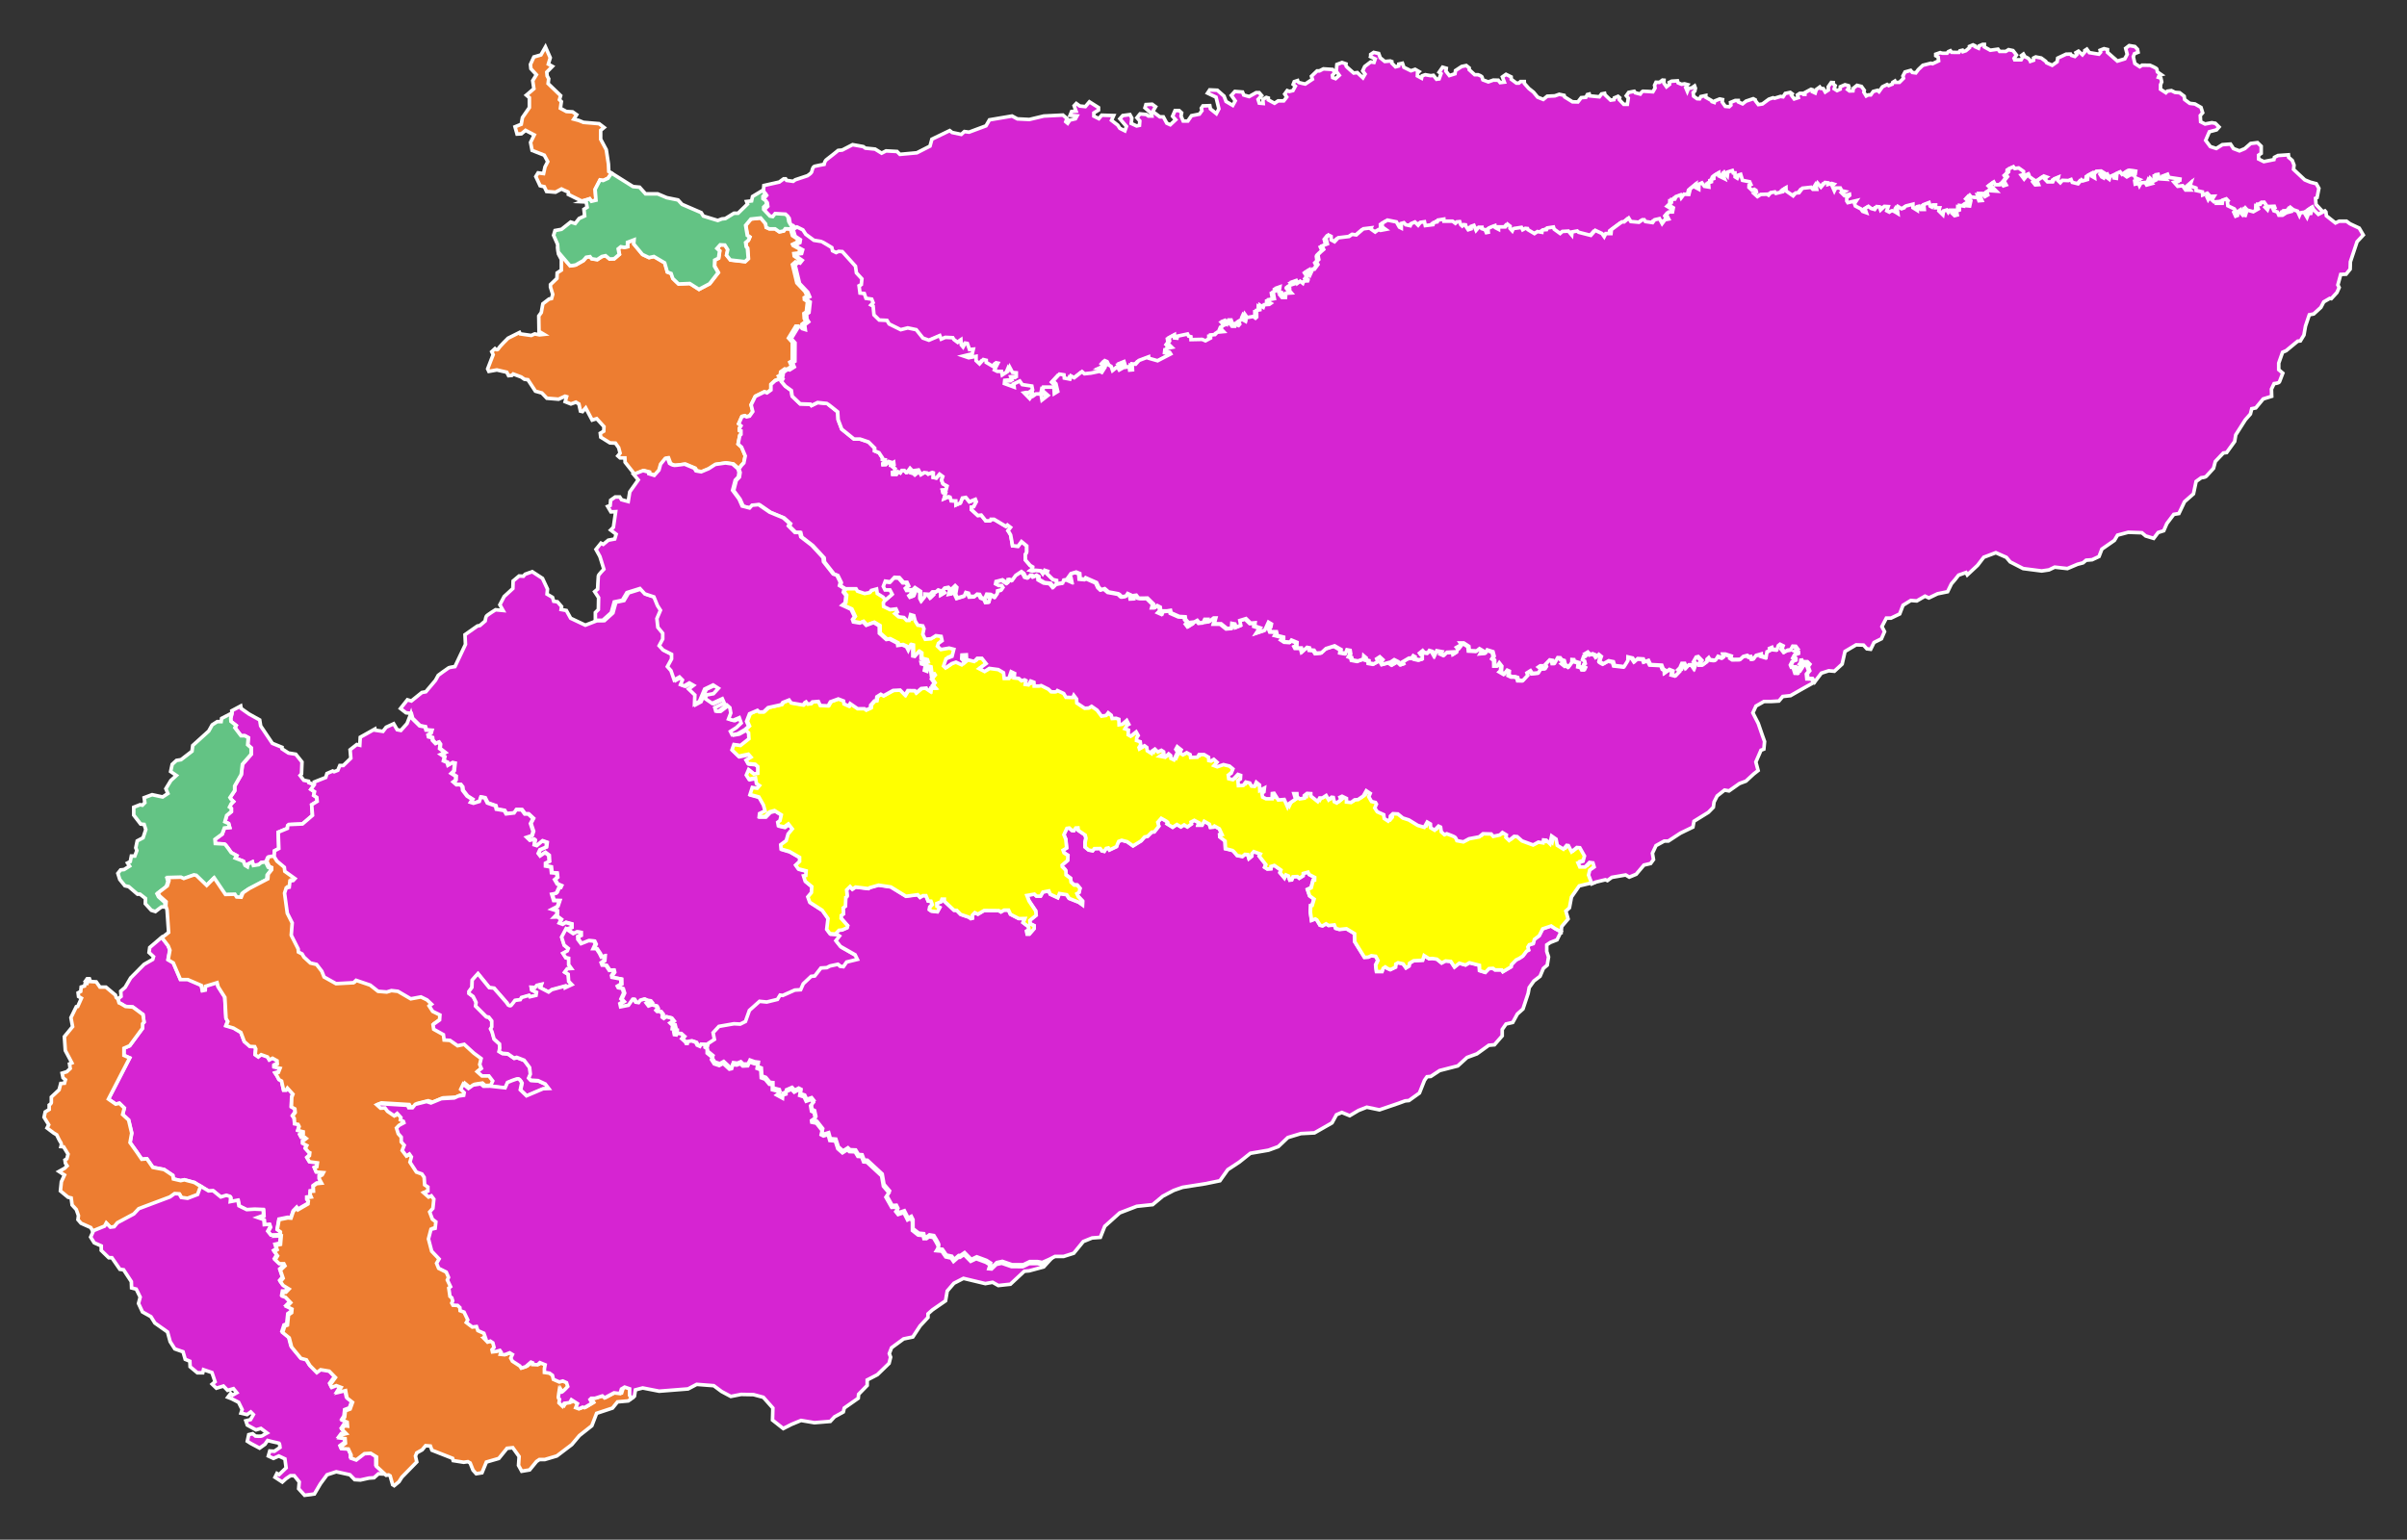 <svg xmlns:cc="http://creativecommons.org/ns#" xmlns:dc="http://purl.org/dc/elements/1.1/" xmlns:inkscape="http://www.inkscape.org/namespaces/inkscape" xmlns:rdf="http://www.w3.org/1999/02/22-rdf-syntax-ns#" xmlns:sodipodi="http://sodipodi.sourceforge.net/DTD/sodipodi-0.dtd" xmlns:svg="http://www.w3.org/2000/svg" xmlns="http://www.w3.org/2000/svg" xmlns:xlink="http://www.w3.org/1999/xlink" id="svg2" inkscape:version="0.48.4 r9939" sodipodi:docname="Colombia Casanare location map (+locator map).svg" x="0px" y="0px" viewBox="0 0 2015.7 1289.8" style="enable-background:new 0 0 2015.7 1289.8;" xml:space="preserve">
<rect x="0" y="0" width="2015.7" height="1289.8" fill="#333333" stroke="none"/>
<style type="text/css">
	.st0{fill:#ED7D31;stroke:#FFFFFF;stroke-width:3;stroke-miterlimit:10;}
	.st1{fill:#D624D2;stroke:#FFFFFF;stroke-width:3;stroke-miterlimit:10;}
	.st2{fill:#63C384;stroke:#FFFFFF;stroke-width:3;stroke-miterlimit:10;}
	.st3{fill:#FFFF00;stroke:#FFFFFF;stroke-width:3;stroke-miterlimit:10;}
</style>
<g>
	
		<path id="path6738_2_" inkscape:connector-curvature="0" sodipodi:nodetypes="ccccccccccccccccccccccccccccccccccccccccccccccccccccccccccccccccccc" class="st0" d="   M493.8,166.6l1.5,2.1l3.8-0.9l-0.7-9.1l4.1-7.9l2.6,0.5l4.1-1.9l2.9-4.3l-2.3-1.4l-0.3-6.4l-1.8-11.9l-4.7-8.8v-7.4l2.9-2.4   l-4.2-3.2l-13.1-1.1l-3.9-1.6l-4.2-1.1l2.4-3.7l-3.4-2.4l-5.2-0.3l-5-2.7l0.8-5.6l-1.6-1.6l1-3.4L459,70l0.5-4l-1.3-2.4l-0.3-3.2   l4.7-4.8l-3.4-1.9l1.6-5.3l-4-9.1L453,46l-5.9,1.7l-2.9,6.3l0.4,3.6l4.6,5l-3.1,5l1,6.7l-6.3,5.4l2.5,2.1v8.3l-5.8,8.4l-1,5.6   l-5.2,2.1l1.7,6.1l3.6-0.2l3.5-2.9l7.3,3.8l-3.1,6.3l1.3,6.7l10.2,4l2.9,5.4l-2.3,4.4l-1.2,5.6l-4.6-0.6l-1.9,3.1l3.6,7.7l3.5,0.8   l1.9,4l7.5,0.6l5-2.7c0,0,4.2,2.1,5.2,2.3s0.6,2.3,0.6,2.3l11.1,5.5L493.8,166.6z"></path>
	
		<path id="path6758_2_" inkscape:connector-curvature="0" sodipodi:nodetypes="ccccccccccscccccccccccccccccccccccccccccccccccccccccccccccccccccccccccccccccccccccccccccccccccccccccccccccccccccccccccccccccccccccccccccccccccccccccccccccccccccccccccccccccccccccccccccccccccccccccccccccccccc" class="st0" d="   M531.5,397.3l7.9-3.1l4.6,1.2l0.2,1.4l4.6,1.4l3.9-4.4l1.4-5l3.9-4.8l1.9-0.4l1.7,4.6c0,0,2.5,1.6,4.1,1.6s8.5-1,8.5-1l8.1,3.4   l1.4,2.2l4.4,0.8l6.2-2.6l5.6-3.6l8.5-1.2l5.8,0.8l4.6,4l2.2-3l1.9-2l1.2-5.9l-3.1-7.3l-2.9-2.6l1.4-7.1l1-1v-3l-1.4-0.4v-1.4   l1.4-2.4l-1.9-1.6l2.7-6.1l2.5-0.6l1.4,0.8l2.5-0.6l2.7-3.8L629,339l3.5-7.1l7.7-3.8l2.1,0.8l3.3-2.4v-4.6l3.5-3.2l4.4-1.8L652,315   l1.4-0.8l0.3-2.7l3.5-2.5l1.8,0.4l3.9-2.5l-1.5-3.5l2-1.2l0.1-15.5l-3.2-3.5l6.1-10h2l1.1,1.6l2.6,0.8l-0.5-4l3.3-2.5l-1.4-2.2   l-0.3-4.3l2-1.3l1-8.8l-2.6-1.6l-0.1-1.6l2.3-1.2l-1.6-3.8l-6.9-7.3l-3.7-15.4l2.5-2.2l1.6,0.5l1.8-2.3l-4.4-3.1l-0.3-2.1l4.2-0.5   l0.9-3.1l-5.8-3.2l-0.4-0.9l3.9-1.9l0.4-2.5l-4.4-2.9l-1.7-5.7l-4.1-0.2l-1.4,1.9l-3.6,0.7l-3.6-2.5h-4.8l-2.6-1.2l-0.5-3l-4.1-4.9   l-8.2,0.9l-4.4,5.3l1.4,8.4l2,1.4l-1.2,2.8l-2.2,1.8l0.5,3.5l1,1.2l0.7,8.8l-2.7,2.5l-12.3-1.4l-3.2-4l1-4.6l-2.4-3.9l-3.9-0.2   l-2.7,3l2.2,2.1l-0.9,6.1l-3.2,1.6l-0.2,5.1l3.1,5.4l-7.2,9.3l-8.9,4.7l-7.7-4.9l-9.4,0.4l-4.8-4.6l-1.4-4.2l-3.2-1.2l-2.2-7.7   l-9-5.3l-4.1,0.9l-5.5-2.6l-7.3-8.8l0.3-3.5l-5.5,2.1v3.7l-2.7,0.5l-2.9-0.5l-2.2,1.8l0.9,4.6l-4.3,3.7l-3.8,0.2l-3.4-2.8l-3.1,0.7   l-3.9,2.6l-4.6-0.7l-1.4-1.8l-3.2,0.5l-2.4,2.8l-6.5,3.7l-4.6,0.7l-10.1-11.7l0.2,1.9l2.4,4.5v9l-3.5,2.3l-0.2,4.6l-5.4,5.2v2.1   l1.9,6.1l-1,3.5l-2.1,0.4l-5.2,4l-1.3,7.3l-2.1,2.9l0.2,12.9l4.2,2.5l-3.8,0.4l-4-0.8l-2.9,1.3l-9.2-1.3l-0.6-1.2l-9.6,4.8   c0,0-7.1,6.9-8.1,8.8s-2.9,0-2.9,0l-2.7,2.5l1.2,2.5l-4.6,11.9l1,2.1l6.7-1.2l8.3,1.9l1.5,2.9l2.7-0.2l1.2-1.2l6.7,2.5l2.7,1.9   l2.9,0.4l6.3,9.6l5.4,1.5l4.2,4.4l9.8,0.8l5.4-2.5l1.3,0.4l-1.2,4.2l4.8,1.9l4.2-1.5l2.5,1.5l1.3,6l1.7,0.4l2.7-3.1l5.4,10.2   l3.8-1.2l6.1,6.7l-0.2,3.8l-2.9,1.7l0.4,3.3l7.7,4.8l4.6,0.2l2.7,3.8l1.2,4.6l-1.9,2.3l1.9,1.7h4l0.2,3.6L531.5,397.3z"></path>
	
		<path id="path6832_2_" inkscape:connector-curvature="0" sodipodi:nodetypes="cccccccccccccccccccccccccccccccccccccccccccccccccccccccccccccccccccccccccccccccccccccccccccccccccccccccccccccccccccccccccccccccccccccccccccccccccccccccccccccccccccccccccccccccccccccccccccccccccccccccccccccccccccccccccccccccccccccccccccccccccccccccccccccccccccccccccccccccccccccccccccccccccccccccccccccccccccccccccccccccccccccccccccccccccccccccccccccccccccccccccccccc" class="st1" d="   M490.2,523.7l-12.3-5.8l-3.6-6.5l-4.4-0.8l0.4-2.5l-3.5-4l-3.1-0.4l-1-3.3l-4.6-2.7l0.4-4.2l-4.2-9l-8.6-5.6l-5.9,2.1l-1.5,1.7   l-3.6-0.2l-5,4.2l-0.2,6.3l-7.3,6.7l-3.6,6.9l2.7,4.8l-6.3-0.6c0,0-7.1,4.4-7.7,5.4s-1,4-1,4l-4.4,3.8l-2.1,0.4l-10.4,7.3l0.4,8.1   l-8.8,18.6c0,0-4.4,0.6-5.2,1s-8.8,6.3-8.8,6.3l-2.3,4.2l-8.1,9.6l-3.3,0.6l-8.8,7.1l-3.3-1l-5.8,7.3l4.6,3.6l4.5,0.5l1.1,4.1   l6.3,6.2l4.5,0.8l0.8,2.7l4.6,0.3l-0.7,2.4l-2.2,1.3l0.4,1.7l3,0.7l0.3,2.2l2.6,2.7l2.6-1.1l1.2,1.8l-0.4,3.5l4.4,3.4l-3.4,1.5l3,2   l-0.8,3.4l3.1,1.3l0.7,2.4l3.7-2.1l1.9,0.4l-0.7,6.4l-2.2,2.1l3.8,2.4l-0.1,3.2l-2,1.5l2.7,2.4l3.3-0.1l1.6,2l0.3,2.8l3.7,4.8   l4.4,2.8l-1.5,2.4l2.5,0.8l4.9-1.5l1.2-3.6l3.3,0.6l2.2,4.3l6.8,2.4l0.7,2.8l6.6,1.1l1.6,2.8l6.7-0.8l1.8-2.7l4.5,0.1l2.6,3.5h2.9   l4.1,3.8l-2.2,4.2l2.2,6.6l-1.1,3.5l-4.2,1.4l2.6,2.5l3.3-0.8l0.8,0.7l-0.5,3.9l2.2,0.7l4.6-3.9l3.7,1.3l-0.5,3.8l-5.2,2.2   l-1.4,3.1l1.6,2.1l4.1-2.8l3.1,2.4l0.3,5l-3,1.5v2.4l4.5,0.8l0.5,4.8l4.4,0.4l0.4,3.5l-2.2,1.8l2.2,3.8l3.3,1.4l-0.7,1.5h-1.2   c0,0-1.5,3.4-1.9,4.2s-4.1,1.4-4.1,1.4l1.6,5.3l4.8,0.1l-1.6,4.8l-4.6,2.4l4.2,1.3v2.8l-2.3,2.4l2.7-0.1l3,2.2l-1.5,2.9l2.9,1.1   l2.5-1.5l4.8,1.3v2.9l-4.2,1.3l6,4.1l3-1.5l3,0.4v2.5l-2.2,1l0.1,2.4l2.7,3.6l6.3-2.5l4.4,0.3l1.2,2.5l-1.8,3.9h2.7l2.6,3.9   l1.5,3.1l2.5-0.8l-0.3,3.8l-2.3,1.7l0.8,2.1l3.1,0.1l2.9,4.3l3.4-0.3l0.4,1.7l-1.9,2.9l0.3,1.5l7.5,1.4l0.1,4.2l-3,1.8l0.7,1.3   l3.5,0.7l1.1,3.7l-2.3,5l2,2.1l-2.9,1.8l0.6,2.7l6.6-1.3l3.5-5h1l1.5,2.4l2.5,0.4l1.4-2l3.3-1l2.5,1.2l2.3,0.2l0.8,1l-3.7,1.2   l1.7,2.2l2.9-1l3.5,1l1,2l-1.2,1.6l1,1h2.7l1.7,2.2l-0.2,2.6l1.4,1l1.9-1.4l4.1,1l1.9,2.4l-2.7,1.8l1,1l2.5,0.4l0.4,1.6l-1.9,0.6   l-0.2,1.4l3.5,0.8v1.2l-2.1,0.8l0.4,2l1.5,0.2l0.2-1l3.5-0.2l2.7,2.4l-1.7,2l3.1,2.8l0.6,1.2h1l0.4-1.6l3.1-0.6l3.5,1.2l1.2,2.4   l2.3,1l1-1.8l3.3,0.2v2.4l1.8,1.1l1-3.7l5.2-3.4l-1.1-5.6l4.9-5.3l12.6-2.2l5.2,0.3l4.4-2.2l3.3-9.3l8.5-7.6l6,0.6l9-2.2l2.2-3.6   l2.2,0.3l10.1-4.5l4.9-0.3l2.2-5l6.6-6.2l3-0.3l5.2-6.7l4.9-0.3l2.7-1.4l6.6-1.4l1.9,1.7l2.7,0.3l2.7-3.9l9-2.2l-1.9-3.9l-12.3-7   l-3.8-4.8l3-3.9l-3.3-2.2l-0.3,0.3l-4.6-0.3L693,779l1.1-9l-4.9-7l-10.4-6.7l-1.6-4.5l3-3.6l0.3-5l-5.5-4.5l-1.4-4.5l1.9-0.3   l0.3-3.9l-6.6-1.7l-2.2-3.1l3.3-3.1v-3.4l-8.7-5l-6.8-2l-0.3-3.6l4.6-3.4l1.6-5.6l3.5-4.2l-3.3-4.2l-3.5,2.5l-4.9-1.1l-0.5-2.8   l1.9-1.4l1.1-4.8l-5.7-3.6l-4.1,1.1l-3.8,3.9h-4.9l0.3-2.5l4.6-2.2l-1.4-5l-3.8-6.7l-7.4-2l1.9-5.9l4.1,0.6l1.9-2.2l-2.5-1.7   l-0.8-4.8l-5.5,1.1l-2.2-3.4l1.9-4.5l4.4,3.6l3.3-0.6v-5.6l-2.2-2l-6-0.6l-1.6-2.8l4.1-2.5l-2.2-2.5l-8.2,1.7l-5.5-5.3l1.6-4.5   l5.5,0.8l7.1-5.6l-0.3-5l-2.6-2.7l-5.9,3.3l-4.6,0.8l-1.4-2.8l4.9-3.1l4.1-3.9l-1.6-4.5l-5.2,2.2l-3.8-1.1l1.9-5l-0.8-4.5l-2.5-2.2   l-6.6,5h-2.7l-0.8-2.8l7.9-3.9l-1.6-3.6l-8.5,3.9l-5.7-3.9l0.8-3.1l6-1.1l4.1-4.5l-4.4-2.8l-7.1,3.4l-4.4,10.4l-4.1,2.2l0.3-7.6   l-5.2-5l4.1-3.1l-3.5-2l-4.4,2.5l-3-1.1l1.6-3.9l-2.5-2.5l-4.4,2.5l-2.7-7.8l-3-3.4l3.5-6.4v-3.9l-7.1-3.6l-3.3-3.6l3-5.6v-4.8   l-4.1-5l-0.8-7.3l3-7l-2.5-3.9l-3-7.3l-7.6-2.5l-4.1-4.5l-10.9,3.4l-3.8,6.4l-6.8,1.4l-2.5,9l-7.1,6.4H500L490.2,523.7z"></path>
	
		<path id="path6871_2_" inkscape:connector-curvature="0" sodipodi:nodetypes="ccccccccccccccccccccccccccccsccccccccccccccccccccccccccccccccccccccccccccccccc" class="st1" d="   M260.4,661.3l3,2l-0.7,3l2.6,1.8l0.3,3.3l-4.6,2.8l0.7,8.9l-8.4,7.2l-11.4,0.5l-1,0.9l-0.2,2.3l-7.7,3.2l0.5,13.7l-3.6,1.9   l-0.3,4.9l-5.6,0.9l-1.4,3.5l-3.7,0.5l-2.2,1.8l-4.4,0.7l-0.9-3l-3.6,1.8l-0.5,2.3l-2-1.2l-1.4-3.5l-6.8-2.6l1.2-2.1l-4.6-2.5   c0,0-5-7.2-5.6-7.2c-0.7,0-7.7-0.4-7.7-0.4l-0.3-3.5l6-4.4l1.9-5.1l4.4-0.5l-0.9-3.3l-3.1-1.4l1.5-5.3l3.9-3.3v-2.6l-1.5-1.1   l1.4-2.8l1.9-1.9l-2-1.9l-0.9-1.4l3.9-5.8v-3.9l5.5-9.6l1-8.6l7.3-8.4v-5.4l-2.9-2.5l0.5-6l-2.9-1.6h-3.2l-5.1-6.7l1-1.9l-4.4-3.4   l-0.2-2.5l1.1-4.1l-0.2-2.4l7.5-4l0.4,2.1l6.5,4.6l9,5l0.8,5l9.8,14.6l8.1,3.3v1.3l5.4,3.5l6.1,1l5.2,6.5l-0.4,10l-1.2,1.3l3.1,4   l4,0.8l0.2,1.2l4.8,1.9L260.4,661.3z"></path>
	
		<path id="path6877_2_" inkscape:connector-curvature="0" sodipodi:nodetypes="cccccccccccccccccccccccccccccsccccccccccccccccccccccccccccccccccccccccccccccccccccccccccccccccccccccccccccccccccccccc" class="st2" d="   M193.2,601.7l0.2,2.6l4.3,3.4l-1,1.9l5.1,6.7h3.2l2.9,1.6l-0.5,6l2.9,2.5v5.4l-7.3,8.4l-1,8.6l-5.5,9.6v3.9l-3.9,5.8l0.9,1.4l2,1.9   l-1.9,1.9l-1.4,2.8l1.5,1.1v2.6l-3.9,3.3l-1.5,5.3l3.1,1.4l0.9,3.3l-4.4,0.5l-1.9,5.1l-6,4.4l0.3,3.5c0,0,7,0.4,7.7,0.4   s5.6,7.2,5.6,7.2l4.6,2.5l-1.2,2.1l6.8,2.6l1.4,3.5l2,1.2l0.5-2.3l3.6-1.8l0.9,3l4.4-0.7l2.2-1.8l3.6-0.5l0,0l2.2,4.5l2,0.9v1.9   l-2.9,3.7l-0.3,3.9l-15.7,8.2l-5.1,3.5l-1.5,3.7l-3.8-0.2l-1.5-2.3l-7.9,0.2l-9.4-13.9l-6.3,6.3l-8.7-8.4l-2-0.4l-8.5,3l-2.4-1.1   l-10.7,0.3l0.7,2.6l-1.4,4.4l-7.7,5.9l1.2,2.5l5.5,4.9l-0.2,3.6h-2.8l-5.1,3.9l-3.4-1.1l-5-5.5l0.1-4.4l-4.6-3.6h-2.1l-7.3-6.3   l-3.2-0.7l-4.3-5.3l-1.6-5.1l2.3-2.9l2.9-0.3l4.6-2.9l-1.7-2.6l2.3-1.2l0.9-4.6h2.9l1.7-4.6l-0.9-2.3l1.2-5.8l4.9-2.6l2.3-6.9   l-1.4-4.3l-2.9-0.3l-5.8-7.5v-6.6l5.3-2.1l1.9,0.4l2.1-2.1l-0.6-4.2l6.7-2.5l8.8,1.9l4.4-2.9l-1.7-4l4.2-6.9l4.6-4.2l-4.8-3.3   l1.3-6l3.6-3.3l3.8-0.6l9.2-7.1l0.6-4.8l13.4-12.1l2.9-5.2l4.2-2.7h3.3l0.4-2.7l8.5-4.4L193.2,601.7z"></path>
	
		<path id="path6889_2_" inkscape:connector-curvature="0" sodipodi:nodetypes="cccccccccccccccccccccccccccccccccccccccccccccccccccccccccccccccccccccccccccccccccccccccccccccccccccccccccccccccccccccccccccccccccccccccccccccccccccccccccccccc" class="st1" d="   M125.4,793.7l-0.6,4.2l3.8,3.5l-0.7,2.3l-7.2,4.1l-11.3,11.4l-4.6,7.9l-3.7,3.2l0.3,4.4l-2.7,2.1l1,3.3l1.6,0.7l3.8,2.3l6.1,0.5   l8.5,6.3l0.9,6.3l-1.2,1.4v3.7L108.6,876l-4.8,2.1v6l4.8,2.1l-17.8,34.5l6.1,4.2l3.1-0.7l4.1,4l-1.4,5.4l5,4.6l2.6,11l-1.4,7.9   l5.5,7.7l4.3,6.3l4.3-0.4l5,7.2l9.4,1.8l7.3,4.9l0.5,3l6.1,1.4l3.1-0.7l8.5,2.3l5.5,3.5l6.6,4l3.8-0.2l6.5,5.3l4.6-1.4   c0,0,2.2,0.7,3.1,0.9c0.9,0.2,0.3,4.4,0.3,4.4l6.3-1.2l0.9,4.7l6.5,3.2l6.7-0.4l7.1,0.3l0.3,4.9l-4.9,1.8l5.2,1.8l0.3,4.2l4.3-0.3   l0.6,2.1l-2,3.6l2.6,3.3l4.9-0.2l2.6-1.6v-1.9l-2.6-1.9l1.5-8.3l7.3-1.5l2.7,0.2l1.9-5.6l2.9-3l1,1.6l8.4-4.9l0.3-2.5l-1.2-1.2   v-1.6l3.6-0.5l-0.9-2.1l0.2-2.6l2.6-0.2l-0.2-4.2l2.9-2.1l4.1-0.4l-1.9-3.5v-2.3l2.4-1.1l1-1.9l-6-0.5l-1.5-3.5l2-0.9l0.5-3.3   l-6.7-0.9l-2-3.3l2-1.8l0.3-2.5l-1-0.5l-2.7-3l1.2-2.5l-3.4-1.8v-1.8l2.9-2.3l-1.5-1.2l-2.7,0.2l-1-1.9l2.7-1.1v-1.6l-4.4-1.1   l1-3.3l-0.9-1.8l-2.9-0.5l-0.3-4.6l-1.4-1.9l2.2-3l-0.3-3l-2.9-1.6l0.3-8.1l1-2.6l-4.6-5.1l-1.2,1.8h-2l-1.7-7.7l-2.2-1.2l-1.7-3.2   l-1.4-2.1l2.6-0.7l1.4-3.5l-5-1.1v-1.2l2.7-1.4l-0.2-2.6l-3.8-2.1l-2.7,1.4l-1.5-2.5l-5.3-1.9l-2.4,1.9l-2.6-1.8l0.5-4.9l-0.9-1.9   l-4.1-0.2l-4.6-4l-2.9-7.7l-6.3-3.7l-6.1-1.8l1.5-3.7l-1.5-2.5l-1-17.7l-5.6-8.8l-0.9-3.5l-9.7,3l-0.2,3.2l-2.4,0.5l-0.9-4.4   l-11.4-4.9H151l-6-14l-4.3-2.5l1.5-8.1l-1.5-3.7l-5.2-6.7L125.4,793.7z"></path>
	
		<path id="path6895_2_" inkscape:connector-curvature="0" sodipodi:nodetypes="cccccccccccccccccccccccccccccccccccccccccccccccccccccccccccccccccccscccccccccsccccccccccccccccccccccccccccccccccccc" class="st0" d="   M98.7,836.8l1,3.3l1.6,0.7l3.8,2.3l6.1,0.5l8.5,6.3l0.9,6.3l-1.2,1.4v3.7L108.6,876l-4.8,2.1v6l4.8,2.1l-17.8,34.5l6.1,4.2l3.1-0.7   l4.1,4l-1.4,5.4l5,4.6l2.6,11l-1.4,7.9l5.5,7.7l4.3,6.3l4.3-0.4l5,7.2l9.4,1.8l7.3,4.9l0.5,3l6.1,1.4l3.1-0.7l8.5,2.3l5.5,3.5l0,0   l-2.5,7l-8.4,3.2l-5.3-0.7l-1.7-3l-3.9-0.2l-3.9,2.8l-26.1,9.8l-4.1,4.4l-13.8,7.4l-2.7,3.3l-3.2,0.4l-3.4-3.5l-1.4,2.6l-10.1,4   l-1.9-3.3l-8.1-3.6l-2.6-3l0.4-3.4l-1.8-5.1l-3.5-3.8l-0.8-5.9l-2.6-0.6l-6.4-5.3l0.8-7.7l2.6-5.6l-4.6-3l4.8-2.7l2-2l-1.4-2.2   l-0.4-2.7l1.6-1l1-3.9l-3.7-6.1l-2.2-0.2c0,0,0.6-2.2,0-3.1c-0.6-0.8-1.8-3.1-1.8-3.1l-1.8-3.7l-2.4-1.4l-5.7-4.3l1.4-2.7l-3.9-6.3   l1-4.5l3.3-2v-3.7c0,0,1.8-1.2,1.8-2.2s0-4.5,0-4.5l6.5-6.1l1.4-5.3l3.1-0.2l0.8-2.9l-2-1.6L52,899l3.9-1.2l2.9-2.7l-0.6-3.9l2-0.8   l-1.8-3.5l-3.7-6.9l-0.8-11.6l6.9-8.4l-1.4-7.5l4.5-9.2l1.2-0.2l3.1-6.9l-2.4-1.4l-0.4-3.1l2.2-1.2l0.4-3.7l2.8-0.8l0.5-2.1h1.6   l0.5-1.5l-1.7-0.7l1.3-1.8h1.9l0.9,2.3l4.8,0.3l3.1,4.4h5l8,6.7l0.6,2L98.7,836.8"></path>
	
		<path id="path6900_2_" inkscape:connector-curvature="0" sodipodi:nodetypes="ccccccccccccccccccccccccccccccccccccccccccccccccccccccccccccccccccccccccccccccccccccccccccccccccccccccccccccccccccccccccccccccccccccccccccccccccccccccccccccccccccsccccccccccccccccccccccccccccc" class="st1" d="   M322.7,1234.8l-8-7.4v-8l-4.9-3l-5.2,0.3l-6.9,5.3l-4.3-1.5v-2.7l-2.3-5l-5.8-0.3l-0.6-1.5l4-3l-0.3-3.9l-4.6-0.6l2-2.7l3.5-0.9   l-3.5-3.6l2-3l2.6,0.3l-0.3-3.3l-3.8-1.5l1.7-2.7l0.6-5.3l4-1.5l2-5.6l-4.6-3.6l-1.2-6.2l-6.4,1.5l2.6-4.2l-4-1.5l-3.8,1.5   l-1.2-2.4l4.3-5.9l-5.2-5.3l-7.2-1.2l-3.2,2.4l-5.8-5.9l-2.9-4.8l-4.6-1.2l-7.8-9.5l-2-7.7l-5.5-4.5l1.7-5.3l2.3-0.9l0.9-8.6   l2.6-1.8l0.3-3l-4.3-2.1l3.2-3.3l-4.3-4.5l-2.6-0.9l0.6-3.3h2.3l2.6-2.7l-4.9-3l-2.3-3.3l2.3-2.7l-2.3-6.8l3.8-3.6l-0.9-1.8h-3.8   l-3.5-3.3l2-3.3l-2.6-3.6l2.3-1.5l-1.2-3.6l4-0.9l0.6-7.1l-8.1,0.3l-2.6-3.3l2-3.6l-0.6-2.1l-4.3,0.3l-0.3-4.2l-5.2-1.8l4.9-1.8   l-0.3-4.9l-7.1-0.3l-6.7,0.4l-6.5-3.2l-0.9-4.7l-6.3,1.2c0,0,0.5-4.2-0.3-4.4c-0.9-0.2-3.1-0.9-3.1-0.9l-4.6,1.4l-6.5-5.3l-3.8,0.2   l-6.6-4l-2.5,7l-8.4,3.2l-5.3-0.7l-1.7-3l-3.9-0.2l-3.9,2.8l-26.1,9.8l-4.1,4.4l-13.8,7.4l-2.7,3.3l-3.2,0.4l-3.4-3.5l-1.4,2.6   l-10,4.1l0.3,0.7l-2,4.4l3,4.8l5.9,2.6v3.8l6.3,6.1h2.6l6.7,9.7l3.1,0.4l6.5,9.9l0.2,5.3l3.9,1l3.3,6.7l-1.4,5.3l3.3,7.1l7.1,4   l3.3,5.3l10.6,7.5l2.2,8.1l3.9,6.1l6.9,2.4l1.8,6.3l3.9,1.6l0.2,4.6l6.1,5.1h4.5l0.6-2.6l7.1,2.4l2.6,7.7l-2.4,2l3.5,3.4l5.9-1.8   l3.5,3.6l4.9-1.4l2.8,3.4l-3.5,2l-1.6-1.4l-2.4,3.2l3.1,1.2l5.9,3l3,6.1l-1,3l5.1,1.2l3.1-2.2l2.2,2.2l-2.4,4.2l-3.9,1l1.2,3.6   l7.3,4l4.1-1.2l5.1,3.8c0,0-3.3,1.8-4.1,2.4s-5.5,0.2-5.5,0.2l-2.4-2l-3.3,0.8l-1.2,5.5l2.8,1.8l7.5,4l4.5-3.2l2.2-3.2   c0,0,8.7,2.2,9.4,2.2s1,3.6,1,3.6l-4.7,3.2l-3.9-0.2l-1.2,4.2l4.3,2l4.5-2l5.1,2.4l1,7.5l-5.9,5.7l-1.8-1l-1.6,3.2l6.1,4l3.1-2.8   l3.7-2.5h3.2l4.2,5.2l-0.5,5.7l5,5.5l8.2-1.1l5-8.5l5.6-7.6l7.7-2.5l11.4,2.5l4,4.1l4.8,0.3l7.2-1.6l4.2-0.3l3.7-3.3L322.7,1234.8z   "></path>
	
		<path id="path6838_2_" inkscape:connector-curvature="0" sodipodi:nodetypes="cccccccccccccccccccccccccccccccccccccccccccccccccccccccccccccccccccccccccccccccccccccccccccccccccccccccccccccccccccccccccccccccccccccccccccccccccccccccccccccccccccccccccccccccccccccccccccccccccccccccccccccccccccccccccccccccccccccccscscccccccccccccccccccccccccccccccccccccccccccccccccccccccccccccccccccccccccccccccccccccccccccccccccccccccccccccccccccccccccccccccccccccccccccccccccccccccccccccccccccccccccccccccccccccccccccccccccccc" class="st0" d="   M139.9,762.3l1.3,18.8l-5.6,4.4l5.2,6.8l1.5,3.7l-1.5,8.1l4.3,2.5l6,14h6.1l11.4,4.9l0.9,4.4l2.4-0.5l0.2-3.2l9.7-3l0.9,3.5   l5.6,8.8l1,17.7l1.5,2.5l-1.5,3.7l6.1,1.8l6.3,3.7l2.9,7.7l4.6,4l4.1,0.2l0.9,1.9l-0.5,4.9l2.6,1.8l2.4-1.9l5.3,1.9l1.5,2.5   l2.7-1.4l3.8,2.1l0.2,2.6l-2.7,1.4v1.2l5,1.1l-1.4,3.5l-2.6,0.7l1.4,2.1l1.7,3.2l2.2,1.2l1.7,7.7h2l1.2-1.8l4.6,5.1l-1,2.6   l-0.3,8.1l2.9,1.6l0.3,3l-2.2,3l1.4,1.9l0.3,4.6l2.9,0.5l0.9,1.8l-1,3.3l4.4,1.1v1.6l-2.7,1.1l1,1.9l2.7-0.2l1.5,1.2l-2.9,2.3v1.8   l3.4,1.8l-1.2,2.5l2.7,3l1,0.5l-0.3,2.5l-2,1.8l2,3.3l6.7,0.9l-0.5,3.3l-2,0.9l1.5,3.5l6,0.5l-1,1.9l-2.4,1.1v2.3l1.9,3.5l-4.1,0.4   l-2.9,2.1l0.2,4.2l-2.6,0.2l-0.2,2.6l0.9,2.1l-3.6,0.5v1.6l1.2,1.2l-0.3,2.5l-8.4,4.9l-1-1.6l-2.9,3l-1.9,5.6l-2.7-0.2l-7.3,1.5   l-1.5,8.3l2.6,1.9v1.9l-2.6,1.6l3.3-0.1l-0.6,7.1l-4,0.9l1.2,3.6l-2.3,1.5l2.6,3.6l-2,3.3l3.5,3.3h3.8l0.9,1.8l-3.8,3.6l2.3,6.8   l-2.3,2.7l2.3,3.3l4.9,3l-2.6,2.7h-2.3l-0.6,3.3l2.6,0.9l4.3,4.5l-3.2,3.3l4.3,2.1l-0.3,3l-2.6,1.8l-0.9,8.6l-2.3,0.9l-1.7,5.3   l5.5,4.5l2,7.7l7.8,9.5l4.6,1.2l2.9,4.8l5.8,5.9l3.2-2.4l7.2,1.2l5.2,5.3l-4.3,5.9l1.2,2.4l3.8-1.5l4,1.5l-2.6,4.2l6.4-1.5l1.2,6.2   l4.6,3.6l-2,5.6l-4,1.5l-0.6,5.3l-1.7,2.7l3.8,1.5l0.3,3.3l-2.6-0.3l-2,3l3.5,3.6l-3.5,0.9l-2,2.7l4.6,0.6l0.3,3.9l-4,3l0.6,1.5   l5.8,0.3l2.3,5v2.7l4.3,1.5l6.9-5.3l5.2-0.3l4.9,3v8l8.1,7.4l2-0.3l1.3,0.8l2.1,7.4l1.3,0.8l4-3.3l2.4-3.8l12.5-12.8l-1.1-4.9   l1.1-2.7l4.5-2.5l2.9-3.5l4,0.3l1.3,3.5l17.3,6.8l0.5,1.9l8.8,1.4l3.5-0.5l1.9,1.1l2.4,6l2.7,3l4.8-0.8l3.7-9l10.4-3l6.9-8.5   l4.8-0.5l5.3,7.4l-0.5,7.4l2.7,4.9l6.6-1.1l5.8-7.1l2.4-1.6h4.5l10.1-3l12.5-9.5l6.4-7.6l10.4-8.2l4-10.4l13.3-4.4l4.2-5.2l9-0.8   l3.8-2.7l-1.3-2.7v-5.4l-4.1-1.4l-2.7,1.6l-1.2,3.8l-5-0.6l-7.9,4.2l-1.9-1.6l-6.2,2h-3.1l-1,1l1.7,3l-6.4,3.8l-1.5-0.4l-3.1,1.4   l-2.7-1l1.4-3.4l-5-3.2l-1.4,2.4l-4.6,0.6l-1.5,2.4l-2.9-2.8l0.4-3c0,0-1-0.8-1-1.6s0.8-5.7,0.8-5.7s0.8,1.4,1.7,1.4   c1,0,5.4-4.8,5.4-4.8l-1-3.2l-3.1-1.4l-2.9,0.8l-5-2.2l-0.8-3.4l-2.5-1.8l-4.2-0.6v-3.2l0.6-3.2l-4.4-1.8l-1.9,1.8l-4.1-0.2v-1.4   l-1.5-0.6l-4.4,3.8l-3.7,1.2l-1.2-1.8l-6.2-4l-1.4-2.6l1.4-3l-2.3-1.4l-4.1,1.6l-3.7-0.4l0.6-1.8l-1-1.4l-2.9,0.8l-3.3,0.4   l-0.4-1.8l1.7-2l-1-3.8l-2.1-1.4l-2.3,0.8l-3.1-3.2l1.4-0.2l-1.4-4l-5-2.2l-1.2-3.4l-3.5,0.4l-5-3.8l1.2-2.2l-3.1-6.5l-3.3-1.2   l-0.2-2.6l-1.9-1.8l-3.9-0.2l-1-1.8l0.8-1.8l-0.8-2.6l-1.5-1.2l-1-6.9l1.5-1.2l-2.7-5.6l1-2.2l-1.9-4.4l-6.4-3.2l-1.7-4.2l2.1-3.6   l-6.2-6.5l-2.7-10.3l2.1-8.1l3.5-0.8l0.6-5.4l-2.9-2.2l-2.3-6.1l2.7-3l0.8-7.7l-2.1-2.8l-2.3,1l-4.1-3.6l3.5-1.4v-3.4l-2.7-1.8   l-0.4-6.3l-1.9-2.8l-4.6-1.6l-5.4-8.3l1.2-4.4l-1.7-2.4l-2.5,1.6l-3.5-4.6l1.7-4.4l-2.5-2.8v-4l-2.5-2.8l-1.5-4.8l2.1-2.2l4.1-2.2   l-0.4-1.2l-2.5-1.2l0.4-2l-3.1-3.4l-2.5,2l-5.6-3.8l-2.1-2.8l-3.7,0.2l-3.1-2.8l2.5-1l23.2,1.4l1,2h3.1l2.3-2.8l9.5-2.4l3.7,1.2   l8.7-3.6l10.8-0.6l3.5-1.6l4.4-0.6l0.4-2.2l-2.9-2.8l2.1-4.4l4.4,3.6l3.9-2.8l6.4-1l2.3,2l5.2-0.1l2.1-4.5l-3.2-4.2h-5.8l-4-3.6   l3.5-2.7l-1.4-3.3l1.2-5l-6.1-4.5l-8.1-7.4l-5.5,1.2l-6.4-4.5l-4.9-0.3l-0.6-4.5l-8.1-4.5l-0.6-3.9l5.5-3.9l0.3-4.2l-6.1-3   l-2.9-4.5l2-1.5l-3.8-3.6l-5.1-2.5l-8.5,1.6l-10.8-6.3l-5.4-0.6l-3.9,1.2l-7.3-0.6l-6.6-5.2l-11.8-4l-2.1,2l-14.7,0.8l-10-5.6   l-1.9-4.8l-4.4-5.7l-5.2-1.2l-5.4-5l-1.5-2.6l-3.1-1.6l-0.2-2.6l-5.8-11.5l0.8-10.3l-4.1-8.1l-2.3-16.8l1.4-4.4l2.5-0.6l0.6-5.2   l2.7-0.4l1.5-1.6l-8.5-6.1l-0.4-3.4l-6.2-5.2l-2.3-3.7l0,0l-5.6,1l-1.5,3.8l2,4.2l2,0.9v1.9l-2.9,3.7l-0.3,3.9l-15.7,8.2l-5.1,3.5   l-1.5,3.7l-3.8-0.2l-1.5-2.3l-7.9,0.2l-9.4-13.9l-6.3,6.3l-8.7-8.4l-2-0.4l-8.5,3l-2.4-1.1l-10.7,0.3l0.7,2.6l-1.4,4.4l-7.7,5.9   l1.2,2.5l5.5,4.9l-0.2,3.6L139.9,762.3z"></path>
	
		<path id="path6846_2_" inkscape:connector-curvature="0" sodipodi:nodetypes="ccccccccccccccccccccccccccccccccccccccccccccccccccccccccccccccscccccccccccccccccccsccccccccccccccccccccccccccccccccccccccccccccccccccccccccccccccccccccccccccccccccccccccccccccccccccccccccccccccccccccccccccccsccccccccccccccccccccccccccccccccccccccccccccccccccccccccccccccccccccccccccccccccscccccccccccccccccccccccccccccccccccccccccccccccccccccccccccccccccccccccccccccccccccccccccccccccccccccccccccccccccccccccccccccccccccccccccccccccccccccccccccccccccccccccccccccccccc" class="st1" d="   M1303.9,787.3l-5.6,2.2l-3,2v5.5l1.5,4.6l-1.1,6.9l-3.2,2.7l-2.8,6.6l-5.2,4l-3.9,5.5l-0.9,4.9l-4.3,13l-4.7,4.2l-3.9,7.1l-5.6,1.3   l-3.2,4.6v5.3l-6.5,7.5l-4.7,0.4l-10,7.2l-8.2,3l-7.8,7.1l-15.2,3.9l-7.4,4.9l-3.2,0.3l-2.1,3l-4.2,10.6l-8.8,6.3l-3.2,0.3   l-5.7,2.1l-15.8,5.4l-10.6-2.2l-6.9,2.7l-7.4,4.4l-6.6-2.7l-4.5,1.9l-3.7,6.8l-14.7,8.4l-11.4,0.6l-10.9,3.3l-8,7.6l-8.2,3   l-15.2,2.6l-9.3,7.4l-9.6,6.3l-6.6,9.3l-12.2,2.5l-19.1,3l-7.2,2.5l-9.3,4.9l-8.5,7.1l-13.3,1.4l-14.3,5.5l-12.5,11.2l-3.7,9.3   l-6.9,0.5l-7.4,3l-8,9.8l-8.5,2.7h-7.2l-4.9,2.5l-5.9,2.6c0,0-2.9-0.8-3.7-0.8s-6.6,0-6.6,0l-5.4,2.6h-9.5l-8.1-2.8l-4.6,1   l-3.9,3.8l-2.3-0.2l1-3.2l-3.5-2.2l-8.1-3l-4.6,2.2l-5.6-5.7l-3.5,2.4h-1.4l-3.9,3.4l-1.9-2.8l-4.6-1l-3.3-4.8l-4.4-0.4   c0,0,1.4-2.2,1.4-3.4s-4.1-7.7-4.1-7.7l-3.7-0.6l-2.1,1.6h-2.1l-0.6-2.6l-4.2-0.4l-4.8-3.8v-7.5l-1.4-2.8l-2.7,1.4l-3.1-6.1   l-4.8,1.6l-1.9-2.4l1.2-1.4l-1.2-2.4l-3.5,0.2l-4.8-8.5l2.5-3.8l-4.6-5.4l-1.5-8.7l-12.4-11.5l-2.7-0.2l-1.7-4.4l-3.1-0.2l-2.3-3.8   l-4.8-0.2l-1.7-1.6l-4.1,2.6l-3.9-3.4l-2.1-6.5l-4.6-0.4l-1.4-5l-3.9,1.2l-1.9-1l0.8-3.6l-4.8-6.1l-3.9-0.8l-0.2-1.4l3.1-2.2   l-1-4.6l-2.1-1l-0.8-4.6l2.3-2.8l-1.9-2.4l-4.1,1.4l-1.7-3.6l-3.7-1.2l0.6-3.6l-1.9-1l-3.3,1.8l-2.3-2.4l-4.6,2v2l-2.7,0.8   l-0.2,2.6l-4.8-2.6l2.1-1.6l-0.4-1.4l-5.4-1.4v-4.4l-2.5-0.2l-3.5-4.2l-3.3-1.2l-0.4-6.7l-3.1-1.2l0.6-3.6l-3.1-0.4l-3.9-1.4   l-1.4,3.2l-4.2,0.2l-2.1-2l-2.9,1.2l-3.3-0.4l-1,3.4l-1.9,0.4l-5.2-4.8l-3.3,1.8l-4.2-1.4l-2.3-3.6l0.8-1.8l-4.4-3.6l-0.6-2.8   l1-3.7l5.2-3.4l-1.1-5.6l4.9-5.3l12.6-2.2l5.2,0.3l4.4-2.2l3.3-9.3l8.5-7.6l6,0.6l9-2.2l2.2-3.6l2.2,0.3l10.1-4.5l4.9-0.3l2.2-5   l6.6-6.2l3-0.3l5.2-6.7l4.9-0.3l2.7-1.4l6.6-1.4l1.9,1.7l2.7,0.3l2.7-3.9l9-2.2l-1.9-3.9l-12.3-7L700,788l3-3.9l-3.3-2.2l2.7-2.8   l2.7-0.3l0,0l4.1-1.8l0.5-1.7l-5.5-6.2l0.1-2.4l1.9-1.3l-0.3-5l1.9-1.5l0.3-7.3c0,0,1.2-0.6,1.2-1.1s-0.5-5.2-0.5-5.2l2.9-2.8   l2,2.2l2.6-1.8l10.8,1.3l1.1-0.8l7.4-2.1l10.2,1.5l12.8,7.8l9.8-1.3l2,2.2l2.3-1.4h2.6l1.9,4.5l2.3,0.1l1.1,2.9l-2,2.1l-0.3,2.2   l1.6,1.1l5,0.6l1.9-3.5l-2.3-1.1l-0.1-2.4l3.5-1.4l0.8-2.2h2v1.7l8.1,7.6l2.3,0.1l3.3,3.4l7.1,2.4l1.4,1.1l1.4-0.4l-0.1-2.5l2-2.1   l2.6,1.3l5.2-3.1l12.3,0.1l1.8,1.1l2.6-1.5h3.8l1.6,3.5l7,3.6l5-0.1l-1.4,3.5l4.5,3.4l0.4,2.7l-1.9,1.1l0.4,2.4h1.8l4-4.6v-2.4   l-3.5-1.7l-0.1-2.8l5.3-4.3l-0.4-3.6l-5.6-8.4l-1.8-4.6l6.3-1.1l1.8,1.7h3.4l1.9-3.4l5-1l1.2,2.8l6.3,2.9l1.4-3.5l6.1,1l2,3.1   l8.1,3.2l3.1,2.2l0.1-3.1l-3.7-3.9l-1.1-2.4l1.8-1l0.8-3.4l-2.3-2.7l-2.6-0.1l-2.6-2.4l-0.4-3.2l-3.8-2.9c0,0-0.1-2.8-0.1-3.4   s-3.1-3.5-3.1-3.5l-0.1-1.3l4.6-3.9l0.3-4.2l-3.3-2.2l-0.8-2.2l3-1.8l-0.7-7.3l-1.6-3.9l2.5-5.3l2-0.3l2.3,2.1l1.6,0.1l1.5-2.2   l1.9-0.1l0.3,2.1l5.7,3.9l0.7,2.7l-0.7,3.5v3.9l3,2.5l3.3,0.6l1.4-1.8l4.9-0.1l1.5,2l1.9,0.4l1.6-2.5l1.8-0.4l1,1.7l5.9-2.8   l0.8-2.2l1-2.2l2.5-0.9l4.6,1.2l4.9,3.5l6.8-4.2l2.9-3.3l2.5-0.5l3.5-3.5l2.1-0.2l3.8-4.8l-0.9-3.3l2.9-3.3c0,0,5,2.7,5.5,3.3   c0.4,0.6-0.3,1.5-0.3,1.5l4.4,2.7l3.5-2.3l3.4,2l2.7-1.7l2.7,1.7l3.4-2.4l-0.3-1.7l2.7-1.4l4,2.1l-0.7,2h3.2l1.8-3.3l4.3,2.4   l0.9,2.7l2.5-0.2l0.9-0.9l4.1,2.3l2.2,4.8l-1.9,0.3l0.1,1.7l4.4,3.5l0.3,6.4c0,0,5.3,1.2,6,1.5s3.8,4.2,3.8,4.2l4.4,0.8l2.1-1.8   l2.4,0.2l1,3.3l2.4-2v-2l1.6-1.8l5.5,2l-0.9,1.8l5.5,7.1l-0.9,2.3l2.2,1.4l2.9-0.2l0.1-2l2.8-0.8l5.5,3.8l-0.7,2.3l3.7,4.4l1.2-2.6   l2.1,0.9l1.2,3.5l1.6-0.2l1-2.6l3.7-0.2l1.6,1.4l3.2-2l0.1-2l4-1.1l1,2l4.6,2.4l-0.1,2.3l-1.2,0.2l-1.6,6.2l-3.1,1.5l1.8,5.3   l3.7,2.7l-1.6,5.3l-1.2,0.2l-0.3,5.3l1,7l3.1-1.2l1.3,0.8l2.7,4.5l2.1,0.5l2.9-1.7l2.2,1.4l4.7-0.5l1.2,2.9l3.1,0.9l5.9-0.6   l6.8,4.1l0.1,6.7l8.2,13.2l3.2-0.2l2.5-1.2l3.7,0.5l1.9,3.5l-1.9,3.9l0.7,5.4h4.6l0.9-2.7l1.8-1.2l1.7,1.2l2.5,1.1l4.4-2.1l0.2-2.6   l1.9-1.1l4.2,0.9l2.5,3.4l2.5-1.5l0.4-2.4l3.5-2.1l7.5-0.4l1.2-3.9l4.2,2.6l2.7-0.2l3.8,0.6l4,3.2l3.3-1.7l4.4,0.4l3.1,4.7l4-3.2   l5.2,1.5l3.3-1.9l8.3,2.1l0.2,4.5l4.8,1.5l3.1-3.2l3.3-0.2l1.7,1.3h5.6l1,1.5l6.9-4.1l0.2-1.7l4-4.1l2.7-1.3l2.9-1.9l3.1-4.1   l1.7-0.9l-0.6-2.6l1.2-1.9l3.3-0.9l1-3.6l4-3l2.9-5.8l7.1-2.4l3.1,2.1l5.3,2.9L1303.9,787.3z"></path>
	
		<path id="path6769_2_" inkscape:connector-curvature="0" sodipodi:nodetypes="ccccccccccccccccccccccccccccccccccccccccccccccccccccccccccccccccccccccccccccccccccccccccccccccccccccccccccccccccccccccccccccccccccccccccccccccccccccccccccccccccccccccccccccccccccccccccsccccccccccccccccccccccccccccccccccccccccccccccccccccccccccccccccccccccccccccccccsccccccccccccccccccccccccccccccccccccccccccccccccccccccccccccccccccccccccccccccccccccccccccccccccccccccccccccccccccccccccccccccccccccccccccccccccccccccccccccccccccccccccccccccccccccccccccccccccccccccccccccccccccccccccccccccccccccccccccccccccccccccccccccccccccccccccccccccccccccccccccccccccccccccccccccccccccccccccccccccccccccccccccccccccccccccccccccccccccccccccccccccccccccccccccccccccccccccccccccccccccccccccccccccccccccccccccccccccccccccccc" class="st3" d="   M1328.7,740.6l-6.2,1.5l-6.5,9.3l-1.7,9.1l-3,2.7l1.9,6.6l-5.4,6.4l-0.4,4.4l-5.3-2.8l-3.1-2.1l-7.1,2.4l-2.9,5.8l-4,3l-1,3.6   l-3.3,0.9l-1.2,1.9l0.6,2.6l-1.7,0.9l-3.1,4.1l-2.9,1.9l-2.7,1.3l-4,4.1l-0.2,1.7l-6.9,4.1l-1-1.5h-5.6l-1.7-1.3l-3.3,0.2l-3.1,3.2   l-4.8-1.5l-0.2-4.5l-8.3-2.1l-3.3,1.9l-5.2-1.5l-4,3.2l-3.1-4.7l-4.4-0.4l-3.3,1.7l-4-3.2l-3.8-0.6l-2.7,0.2l-4.2-2.6l-1.2,3.9   l-7.5,0.4l-3.5,2.1l-0.4,2.4l-2.5,1.5l-2.5-3.4l-4.2-0.9l-1.9,1.1l-0.2,2.6l-4.4,2.1l-2.5-1.1l-1.7-1.2l-1.8,1.2l-0.9,2.7h-4.6   l-0.7-5.4l1.9-3.9l-1.9-3.5l-3.7-0.5l-2.5,1.2l-3.2,0.2l-8.2-13.2l-0.1-6.7l-6.8-4.1l-5.9,0.6l-3.1-0.9l-1.2-2.9l-4.7,0.5l-2.2-1.4   l-2.9,1.7l-2.1-0.5l-2.7-4.5l-1.3-0.8l-3.1,1.2l-1-7l0.3-5.3l1.2-0.2l1.6-5.3l-3.7-2.7l-1.8-5.3l3.1-1.5l1.6-6.2l1.2-0.2l0.1-2.3   l-4.6-2.4l-1-2l-4,1.1l-0.1,2l-3.2,2l-1.6-1.4l-3.7,0.2l-1,2.6l-1.6,0.2l-1.2-3.5l-2.1-0.9l-1.2,2.6l-3.7-4.4l0.7-2.3l-5.5-3.8   l-2.8,0.8l-0.1,2l-2.9,0.2l-2.2-1.4l0.9-2.3l-5.5-7.1l0.9-1.8l-5.5-2l-1.6,1.8v2l-2.4,2l-1-3.3l-2.4-0.2l-2.1,1.8l-4.4-0.8   c0,0-3.1-3.9-3.8-4.2c-0.7-0.3-6-1.5-6-1.5l-0.3-6.4l-4.4-3.5l-0.1-1.7l1.9-0.3l-2.2-4.8l-4.1-2.3l-0.9,0.9l-2.5,0.2l-0.9-2.7   l-4.3-2.4l-1.8,3.3h-3.2l0.7-2l-4-2.1l-2.7,1.4l0.3,1.7l-3.4,2.4l-2.7-1.7l-2.7,1.7l-3.4-2l-3.5,2.3l-4.4-2.7c0,0,0.7-0.9,0.3-1.5   s-5.5-3.3-5.5-3.3l-2.9,3.3l0.9,3.3l-3.8,4.8l-2.1,0.2l-3.5,3.5l-2.5,0.5l-2.9,3.3l-6.8,4.2l-4.9-3.5l-4.6-1.2l-2.5,0.9l-1,2.2   l-0.8,2.2l-5.9,2.8l-1-1.7l-1.8,0.4l-1.6,2.5l-1.9-0.4l-1.5-2l-4.9,0.1l-1.4,1.8l-3.3-0.6l-3-2.5v-3.9l0.7-3.5l-0.7-2.7l-5.7-3.9   l-0.3-2.1l-1.9,0.1l-1.5,2.2l-1.6-0.1l-2.3-2.1l-2,0.3l-2.5,5.3l1.6,3.9l0.7,7.3l-3,1.8l0.8,2.2l3.3,2.2l-0.3,4.2l-4.6,3.9l0.1,1.3   c0,0,3.1,2.9,3.1,3.5s0.1,3.4,0.1,3.4l3.8,2.9l0.4,3.2l2.6,2.4l2.6,0.1l2.3,2.7l-0.8,3.4l-1.8,1l1.1,2.4l3.7,3.9l-0.1,3.1l-3.1-2.2   l-8.1-3.2l-2-3.1l-6.1-1l-1.4,3.5l-6.3-2.9l-1.2-2.8l-5,1l-1.9,3.4h-3.4l-1.8-1.7l-6.3,1.1l1.8,4.6l5.6,8.4l0.4,3.6l-5.3,4.3   l0.1,2.8l3.5,1.7v2.4l-4,4.6h-1.8l-0.4-2.4l1.9-1.1l-0.4-2.7l-4.5-3.4l1.4-3.5l-5,0.1l-7-3.6l-1.6-3.5h-3.8l-2.6,1.5l-1.8-1.1   l-12.3-0.1l-5.2,3.1l-2.6-1.3l-2,2.1l0.1,2.5l-1.4,0.4l-1.4-1.1l-7.1-2.4l-3.3-3.4l-2.3-0.1l-8.1-7.6v-1.7h-2l-0.8,2.2l-3.5,1.4   l0.1,2.4l2.3,1.1l-1.9,3.5l-5-0.6l-1.6-1.1l0.3-2.2l2-2.1l-1.1-2.9l-2.3-0.1l-1.9-4.5h-2.6l-2.3,1.4l-2-2.2l-9.8,1.3L746,743   l-10.2-1.5l-7.4,2.1l-1.1,0.8l-10.8-1.3l-2.6,1.8l-2-2.2l-2.9,2.8c0,0,0.5,4.6,0.5,5.2s-1.2,1.1-1.2,1.1l-0.3,7.3l-1.9,1.5l0.3,5   l-1.9,1.3l-0.1,2.4l5.5,6.2l-0.5,1.7l-4.1,1.8l-2.7,0.3l-3,3.1l-4.6-0.3l-2.7-3.6l1.1-9l-4.9-7l-10.4-6.7l-1.6-4.5l3-3.6l0.3-5   l-5.5-4.5l-1.4-4.5l1.9-0.3l0.3-3.9l-6.6-1.7l-2.2-3.1l3.3-3.1v-3.4l-8.7-5l-6.8-2l-0.3-3.6l4.6-3.4l1.6-5.6l3.5-4.2l-3.3-4.2   l-3.5,2.5l-4.9-1.1l-0.5-2.8l1.9-1.4l1.1-4.8l-5.7-3.6l-4.1,1.1l-3.8,3.9h-4.9l0.3-2.5l4.6-2.2l-1.4-5l-3.8-6.7l-7.4-2l1.9-5.9   l4.1,0.6l1.9-2.2l-2.5-1.7l-0.8-4.8l-5.5,1.1l-2.2-3.4l1.9-4.5l4.4,3.6l3.3-0.6v-5.6l-2.2-2l-6-0.6l-1.6-2.8l4.1-2.5l-2.2-2.5   l-8.2,1.7l-5.5-5.3l1.6-4.5l5.5,0.8l7.1-5.6l-0.3-5l-2.6-2.6l3.4-3.1l-1.8-4.1l2.5-6.4l6.6-2.8l1.4,1.3h3.7l3.8-3.6l11.2-2.5   l1.1-1.8l5.3-2.1l1.8,2.5l10,1.7l1.4-2l1-0.6l1.4,1.8l2.5-0.3l1.4-1.5l5-0.4l1.6,3.4l6.6,0.3l1.9-3.4l6.6-2.4l4.4,1.7l0.4,2.5   l4,1.8l1.1-2.1l6.3,4.3h5.7l1.4,1.1l3.7-1.7l0.1-2.4l3.1-3.5l1.6-0.1l0.5-3.4l3.3-2.1l2.2,1.3l8.1-4.5l5.9-0.3l4.1,4.2l2.3-3.8   l5.9,0.1l1.1,1.8l4.2-3.6l4.2-0.4l0.3,0.7l3.1,2l0.4-2.7h3.3l-1.9-2.2l1.6-2.1l-2.4-3.4l2.5-3.1l-0.6-0.9l-2,0.8l-0.9-6.7l-1.9-0.5   l-0.9,3.9l-2.1-0.8l0.9-4.4l-3.4-1l-0.3-1.3l5.2-0.3l-0.5-1.6l-4.7-1.3v-4.4l-1.9-1.3l-3.4,3.9l-1.6-0.3l-0.1-8.9l-1.6-0.4   l-2.1,4.5l-1.5-2.9l-3.5-1.6l-3.8,0.5l-0.3-1.9l-6.7-3.5l-2.6,0.4l-5.8-5.2L737,524l-4.7-2.8l-6.2,2.3l-2.8-3l-2.6,1.1l-5.4-0.9   l-0.7-2.1l1.7-2.3l-2.9-6.2l-7.4-3.4l2.4-2l0.7-6.2l-2.2-2.7l1.8-3.3l8.9-0.1l1.2,2l6,2l4.2-0.8l1.4-1.8l4.4-1.2l0.6,3.8l5.1,3.1   l2.1,2.5l-1.1,1.7l0.2,3.2l5.4,2.6l5-0.6l1.2,2.6l-2.1,1.4l3.1,2.6l4.4,0.6l2.3,2.4h2.1l1.2-4.8l2.7,0.8l1.2,4.6l2.1,3.4l4.2,0.6   l1,2.4l-1,4.6l2.1,4.2l4.8-0.4l4.1-2.6l4.4,0.6l0.8,3.6l-3.1,2.2l-0.8,2.4l2.9,2.8l6.9-1.2l3.9,1l-1.5,5.9l-5,2l-2.1,6.1l1.7,1.6   l5.2-3.6l3.5-1.2l4.8,2.2l2.5-2.2l-2.5-2.8l0.2-3.2l3.7-0.2l0.2,4l6.4,1.6l2.5-2.6h3.9l3.5,4.4l-5.8,4.2l4.6,2.4l3.9-2.6l7.5,1   l4.4,2.6l0.6,4.8h3.9l1.9-5.6l2.9,1.4l-0.4,3.8l3.9,0.4l2.3,2l2.5-0.8l1.2,0.6l-0.6,3.2l2.7,0.4l1.9-3.2l2.7,1l0.2,3.2h4.2l1.7-0.4   l6,3l2.3,2.2c0,0,3.1,0.2,3.9,0s1.4-1,1.4-1l5.2,2.4l1.9,3.2l5.8,0.2l0.8-1.8l2.3,3l0.2,3.4l6.6,4.4l3.5-0.2l2.3-1.4l4.6,3.2l3.7,5   l3.9-0.6l1.7-2.2l2.5,2l0.8,2.8l3.3-0.2l2.3,0.8l0.2,4.6l2.7-0.4l3.7-3.2l1.7,3.2l-1.5,0.8l-1.7,3l2.9,1l-0.2,4l2.1,1.2l4.6-3.6   l1.7,3l-1.2,1.8l-0.2,2.4l3.1,1l0.4,2.8l-1.4,2l0.4,1.2l4.2-2.6l1.9,1.4l0.4,2.8l3.5,2.2l0.6-2l2.3-1.6l2.5,2.4l2.9-1.4l1.9,1.2   l0.2,1.8l-3.1,2l4.2,0.8l2.9-2.8l1.7,1.4l0.2,2.4l2.5,1.2l1.4-3l1.7-3.4l-1.5-2.4l1.2-2.2l3.3,2.6l-1.2,2.6l2.7,1.6l3.1-1.8   l2.9,1.6l0.4,2.4l5.6-0.2l1.5-2.2h4.2l3.7,2.2l0.2,2.8l1.9,0.4l2.3-1.4l2.7,2.4l-2.5,2.8l2.7,1l5.2-1.8l5,1.2l2.9,2.4l-1.4,3.6   l-2.5,1.6l0.4,3l3.5,0.8l4.2-4.4l2.3,0.8l-0.2,3l-2.1,1.4l0.4,4.2l4.1-0.2l2.1-2.8l3.3,0.8l1.5,2.6l2.5,0.2l1.5-3.4l2.7,2.2   l0.2,4.6l3.9-2l-0.4,3.2l-1.7,1.2l0.6,3.2l2.9,1.4h5l0.2-4.4l1.5-0.2l3.5,5.6l5-0.4l2.7,6.1l1.2-2.6l5.6-3.8l-1.4-4.6h2.5l0.2,2.6   l2.1,1.8l3.9-0.6v-2.2l2.3-1.8l3.1,0.2v2l5.8,4.6l1.7-3h2.3l3.1-2l2.1,3.6l2.5-2.2l1.4,0.2l0.8,3.6l2.1,1l3.5-2.8l-0.8-2l1.7-0.8   l3.7,1.8v3l3.9,0.4l2.9-2.2l2.9-0.2l4.4-3l2.5-4.4l3.3,2.2l-1.2,2.8l2.3,4l3.3,0.8l0.8,1.4l-1.4,3.2l2.1,3.2l5.4,2.4l0.4,3.2   l3.3,2.2l1.7-2l0.2-2.2l2.1-2l4.1,0.2l4.2,3.4l5,1.6l7.5,4.6l5.4,1.6l2.5-4.4l2.7,1.6l0.2,3.2l3.3,2l3.3-3.4l1.7,0.8l0.6,4l2.7,2.4   l1.9-0.8c0,0,6,2.2,6.8,2.8s1.7,3,1.7,3l5.4,1l4.8-2.6l8.5-1.6l3.1-2.6l6.9,0.2l1.7,2l5.6-1.2l2.1-2l3.3,2l-0.4,2l2.7,2.6l4.2-3.4   l2.5,0.2l4.1,3.6l9.3,3.4l4.4-2.4l3.9,0.6l0.4-2.4l2.3,0.2l3.1,3l1.4-6.5l3.7,2.6l1,5.2l5.2,3.2l2.7-3.2l1.4,0.2l2.7,5.2l4.4-3.6   l2.5,0.2l3.9,6.9l-1.2,4.4l-4.2,1.4l1.5,3.4h4.4l3.7-3.8l2.9,0.4l1,3.4l-3.7,2.6l-1,4.2l2.8,7.4L1328.7,740.6z"></path>
	
		<path id="path6763_2_" inkscape:connector-curvature="0" sodipodi:nodetypes="cccccccccccccccccccccccccccccccccccccccccccccccccccccccccccccccccccccccccccccccccccccccccccccccccccccccccccccccccccscccccccccccccccccccccccccccccccccccccccccccccccccccccccccccccccccccccccccccccccccccccccccccccccccccccccccccccccccccccccccccccccccccccccccccccccccccccccccccccccccccccccccccccccccccccccccccccccccccccccccccccccccccccccccccccccccccccccccccccccccccccccccccccccccccccccccccccccccccccccccccccccccccccccccccccccccccccccccccccccccccccccccccccccccccccccccccccccccccccccccccccccccccccccccccccccccccccccccccccccccccccccccccccccccccccccccccccccccccccccccccccccccccccccccccccccccccccccccccccccccccccccccccccccccccccccccccccccccccccccccccccccccccccccccccccccccccccccccccccccccccccccccccccccccccccccccccccccccccccccccccccccccccccccccccccccccccccccccccccccccccccccc" class="st1" d="   M1518.8,571.8l-1.8-3l-3.9-0.1l-0.4-4l2-2.4l-1.3-3.5l1.4-2l-2.1-2.1h-1.6l-0.1,2.3l-0.9,0.5l-2-4.2l-0.9,0.1l-0.3,2.3l-0.9,1.1   l2.7,2.4l-1.3,2l-0.7-1.5l-1.8,0.1l-0.1,4.3l-1.7-0.1l-1.2-3.8l0.4-1.2h-2.2l-0.8-1.9l1.4-2.8l2.4-0.9v-1.5l-1.7-0.8l1.3-2.4   l2.6-0.9v-1.1l-2.5-1.2l2-1.3l-1.8-2.4l-2.6-0.1l-1.7,3l-2.5,0.3l-2.6,1.5l-2.1-2.7l0.9-2.4l-2.6-1.3l-1.4,1.1l-1.2,3.4l-3.7-0.4   l-0.5-1.5l-2.1,0.9l0.1,1.9l-2.1,0.9l-0.8,4.6l-3.9-1.2l-0.1-1.6l-4.3,1.2l-2.1,2.8l-1.3,0.1l-1-2l-1.3,0.3l-1.7-1.2l-3.3,0.9   l-2.6,2.4l-5.9,0.1l-2-1.3l0.4-1.6l-5-1.6h-2.2l0.7,2.4l-0.9,0.7l-3.7-1.2c0,0-1.6,2.7-2.1,3.1c-0.5,0.4-4.7-0.4-4.7-0.4l-1-1.6   l-1.4,1.3l-0.1,2.1l-3.4,2.5h-2.4l-0.1-1.3l1.7-2.3l-3.1-3.2l-1.7,0.4l-2.2,3.8l2.1,1.5l-1.3,3.8l-1.8-2.7l-2.9,0.1l-2.1,2.3   l-1.4-3.5h-2.4l-1,2.3l1.4,1.2l-0.5,1.2l-2-0.5l-1.3,1.3l1.4,1.5l-3.1,3.2l-3-0.8l0.7-3.1l-3-1.2l-3.4,2.5l-0.1-1.9l-1.7-1.1   l-1.2-3.1l-9.4-0.5l-1.7-3.5l-3.4,1.1l-0.9-2.3l-4.7-0.3l-2.5,2.3l-1.8-2.8l-3.9-0.9l-0.1,3.1l-3.1,5l-8-0.9l-1-3.2l-3.9-0.8   l-4.4,2.5c0,0-3.1-1.6-3.1-2.1s1.3-4,1.3-4l-2.1-1.7l-2,1.9l-1-1.6l-2.2-0.9l-2,0.7l-2-2.1l-2.2,1.3l1.3,1.1l-1.2,1.2h-1.4l-1,2.8   l1.8,1.1l0.5,2.1l-1.2,0.7l-0.5,1.3l2,1.3l-0.8,1.7h-1.6l-0.9-2l-2.4-0.5l0.4-3.2l-4.2-1.3l-0.3-1.2l-1.6-0.1l-0.1,2.5l-2.6,3.5   l-1.7-1.1l-0.9,0.4l-2.5-2l1.8-0.9l-0.4-1.6l-2.2-0.7l-1.2-1.6l-2.1-0.1l-2.6,4.6h-1.3l-0.4-2.3l-2.4-0.4l-3.5,3.6l0.8,1.9l-1,1.6   l-1.7,0.1l-0.9-2.3h-1.6l-1.6,1.1l2,1.6l-2,3.2l-5,0.5l-1.6-2.3l-3,1.9l0.7,2l-4,4.3l-3.7-0.1l-0.7-2.4l-2.2-0.7h-2.6l-2.5-1.2   l0.3-3.4l-1.8-0.8l-2.4,3.1l-3.4-2l1-0.9l0.3-3.6l-2.1-2.7l-1.4,2.3h-2.4l-0.1-4.7l-1.6-1.3l1.2-1.9l-1-3.8l-4.8-1.5l-1.4,2.5   l-3.7,0.4l1.3-2.3l-2.7-1.6l-2.4,1.9l-6.1-0.3l-0.4-3.6l-4.3-2.8h-2.9l1.2,1.7l-1.8,2.3l-0.9-1.2l-1.6,0.9l0.8,0.9l-0.7,3l-2.4,1.5   l-0.3-1.6l-5.4,0.3l-2.4,2.3l-2.6-1.2l0.8-1.6l-4.4-0.8l-1.7,3.8l-1.8-3.2l-2.7-0.8l-1.3,2l-3-0.4l-1.3-1.5l-2.6,2.1l0.9,1.3   l1.4,0.8v2.7l-2.6,0.8l-3.5-0.8l0.1-1.7l-1.6-0.9l-1.2,1.9l-2.4,0.1l-5.1,3l0.7,1.6l-2,0.7l-2.5-2.3l-3.4-1.7l-1.8,1.2l2.5,1.7   l-2.2,1.3l-2.7-1.9l-5.5,1.5l-1.2-2.1l1.4-1.7l-2.6-2.4l-2.6,1.7l1,2.3l-3.4,1.9l-3.9-0.7l-0.1-2l-2.7-0.8l0.3-1.5l-2-1.7   c0,0-0.1,2.7-0.7,2.8s-4.2,1.5-4.2,1.5l-4.7-0.9l-0.5-2.1l-2-0.8l1.2-2.1l-0.5-3l-2.7-0.5l-1.2,3l-4-0.7l0.3-2.5l-5.4-3.1l-7.2,2.3   l-3.8,3.5l-4.6,0.4l-1.6-2.5l-3.4-0.3l-0.4-1.7l-2.1-0.4l-3.9,3.5l-0.8-3h-4.6l-0.8-1.5l1.6-0.7l0.1-2.5l-4.6-1.9l-1.2,1.7   l-4.2-0.3l-2.6-1.7l1.4-1.1v-1.1l-6.7-1.7l1-1.5l-0.3-1.3l-4.8-0.1l-1.3-3.4l1.4-0.5l0.5-2.5l-2.5-1.5l-3.1,6.7l-6.3,2.1l2.6-4   l-4.7-1.6l0.3-2.7l-3.7,0.3l-3.9-3.8l-5.2,1.6l0.8,4l-3.9,1.6l-1-2.7l-2.6-0.5l-0.3,4l-3.7,0.3l-5-4h-5.7l1.3-4.8h-1.8l-3.4,2.7   l-1.8,0.3l0.3-1.9h-2.6l-1.3,2.7l-3.1,0.3l-1.8-2.1l-2.4,1.3l-2.4,0.3l0.8,1.3l-3.4,2.1l-1.6-2.1l1.6-1.1l-2.4-2.7l-0.3-2.1l-5-0.3   l-6.8-3l-0.5-2.1l-3.1,0.5h-2.9l-1,2.4l-2.9-1.3l1.6-1.6l-0.3-2.7l-2.5-1.3l-1.8,1.5h-2.1l0.8-2.8l-5.1-5c0,0-6.9,0.3-7.4-0.1   s-2-2.3-2-2.3l-3,0.4l0.8,2.3l-2.1,0.1l-0.5-3.1l-2.4-1.1l-1.4,2.1c0,0-2.9,0.7-3.4,0.5c-0.5-0.1-1.8-2.1-2.9-2.4s-8.2-1.5-8.2-1.5   l-3.3-2.8l-2.9,0.8l-2.1-2l-1.8-3.9l-9.1-4l-0.7,1.2l-4-0.4l-0.3-4.4l-3-1.2l-4.4,1.3l-2,2.8l2,0.4l0.7,3.4l-3.8-1.7l-2.9,0.5   l-0.9,2.4l-5.1,0.8l-2.6,2.5l-2.5-3l-5-0.6l-4.6-2.6l-0.2-2.4l-1.9-1.2l-2.5,1.2l-1.2-1.2h-1.5l-1.9,2l-2.1-0.6l-1.4-2.8l-2.1-1.6   l-4.8,3.2l-2.9,4l-2.3-0.6l-1,0.2v2.2l-0.8,0.6l-3.9-2.6l-5.4,1.4l-0.4,2l2.7,1.4h2.5l1,1.6l-1.4,2l-3.1,0.8l-0.2,2.2l-1.9,2.8   l-3.7-2l-3.3-0.2l-0.6,1.4l3.3,2.2l-0.8,2.8l-2.3,0.2l-1.2-2.6l-2.9-1.2l-1.4-2.6l-2.1-0.2l-2.1,1.8l-3.9,0.2l-1.2-2.8l-2.3-0.6   l-1.2,2.8l-5.8,1.8l-1.5-3.2l1-5.7l-1.4-1.4l-2.5,2.4l1.2,1l-1.4,3l-2.1,0.4l1-3.6l-1.9-1.8l-3.1,0.6l-1.7,2l1.7,1.8l-2.7,1.6   l-0.2-3l-2.5-0.8l-1.9,1.6h-2.9l-0.6,0.6l1.5,1.8l-2.3,2.2l-1.9-2.6l-3.1-0.2v2l-2.5,3.2l-1-2v-5.4l-4.8-3.2l-0.8,0.8l1.5,2   l-1.5,3.8l-2.7,1l-0.8-1.2l1.9-1.4l-0.2-3.2l-3.7,0.2l-1-1.8l2.1-1.6l-1.4-3h-2.9l-3.5-4l-4.1-0.2l-3.5,3.8l-4.2-0.6l-1.7,4.4   l1.5,3h4.1l1.9,3.6l-5.7,4.9l-1,1.7l0.2,3.2l5.4,2.6l5-0.6l1.2,2.6l-2.1,1.4l3.1,2.6l4.4,0.6l2.3,2.4h2.1l1.2-4.8l2.7,0.8l1.2,4.6   l2.1,3.4l4.2,0.6l1,2.4l-1,4.6l2.1,4.2l4.8-0.4l4.1-2.6l4.4,0.6l0.8,3.6l-3.1,2.2l-0.8,2.4l2.9,2.8l6.9-1.2l3.9,1l-1.5,5.9l-5,2   l-2.1,6.1l1.7,1.6l5.2-3.6l3.5-1.2l4.8,2.2l2.5-2.2l-2.5-2.8l0.2-3.2l3.7-0.2l0.2,4l6.4,1.6l2.5-2.6h3.9l3.5,4.4l-5.8,4.2l4.6,2.4   l3.9-2.6l7.5,1l4.4,2.6l0.6,4.8h3.9l1.9-5.6l2.9,1.4l-0.4,3.8l3.9,0.4l2.3,2l2.5-0.8l1.2,0.6l-0.6,3.2l2.7,0.4l1.9-3.2l2.7,1   l0.2,3.2h4.2l1.7-0.4l6,3l2.3,2.2c0,0,3.1,0.2,3.9,0s1.4-1,1.4-1l5.2,2.4l1.9,3.2l5.8,0.2l0.8-1.8l2.3,3l0.2,3.4l6.6,4.4l3.5-0.2   l2.3-1.4l4.6,3.2l3.7,5l3.9-0.6l1.7-2.2l2.5,2l0.8,2.8l3.3-0.2l2.3,0.8l0.2,4.6l2.7-0.4l3.7-3.2l1.7,3.2l-1.5,0.8l-1.7,3l2.9,1   l-0.2,4l2.1,1.2l4.6-3.6l1.7,3l-1.2,1.8l-0.2,2.4l3.1,1l0.4,2.8l-1.4,2l0.4,1.2l4.2-2.6l1.9,1.4l0.4,2.8l3.5,2.2l0.6-2l2.3-1.6   l2.5,2.4l2.9-1.4l1.9,1.2l0.2,1.8l-3.1,2l4.2,0.8l2.9-2.8l1.7,1.4l0.2,2.4l2.5,1.2l1.4-3l1.7-3.4l-1.5-2.4l1.2-2.2l3.3,2.6   l-1.2,2.6l2.7,1.6l3.1-1.8l2.9,1.6l0.4,2.4l5.6-0.2l1.5-2.2h4.2l3.7,2.2l0.2,2.8l1.9,0.4l2.3-1.4l2.7,2.4l-2.5,2.8l2.7,1l5.2-1.8   l5,1.2l2.9,2.4l-1.4,3.6l-2.5,1.6l0.4,3l3.5,0.8l4.2-4.4l2.3,0.8l-0.2,3l-2.1,1.4l0.4,4.2l4.1-0.2l2.1-2.8l3.3,0.8l1.5,2.6l2.5,0.2   l1.5-3.4l2.7,2.2l0.2,4.6l3.9-2l-0.4,3.2l-1.7,1.2l0.6,3.2l2.9,1.4h5l0.2-4.4l1.5-0.2l3.5,5.6l5-0.4l2.7,6.1l1.2-2.6l5.6-3.8   l-1.4-4.6h2.5l0.2,2.6l2.1,1.8l3.9-0.6v-2.2l2.3-1.8l3.1,0.2v2l5.8,4.6l1.7-3h2.3l3.1-2l2.1,3.6l2.5-2.2l1.4,0.2l0.8,3.6l2.1,1   l3.5-2.8l-0.8-2l1.7-0.8l3.7,1.8v3l3.9,0.4l2.9-2.2l2.9-0.2l4.4-3l2.5-4.4l3.3,2.2l-1.2,2.8l2.3,4l3.3,0.8l0.8,1.4l-1.4,3.2   l2.1,3.2l5.4,2.4l0.4,3.2l3.3,2.2l1.7-2l0.2-2.2l2.1-2l4.1,0.2l4.2,3.4l5,1.6l7.5,4.6l5.4,1.6l2.5-4.4l2.7,1.6l0.2,3.2l3.3,2   l3.3-3.4l1.7,0.8l0.6,4l2.7,2.4l1.9-0.8c0,0,6,2.2,6.8,2.8s1.7,3,1.7,3l5.4,1l4.8-2.6l8.5-1.6l3.1-2.6l6.9,0.2l1.7,2l5.6-1.2l2.1-2   l3.3,2l-0.4,2l2.7,2.6l4.2-3.4l2.5,0.2l4.1,3.6l9.3,3.4l4.4-2.4l3.9,0.6l0.4-2.4l2.3,0.2l3.1,3l1.4-6.5l3.7,2.6l1,5.2l5.2,3.2   l2.7-3.2l1.4,0.2l2.7,5.2l4.4-3.6l2.5,0.2l3.9,6.9l-1.2,4.4l-4.2,1.4l1.5,3.4h4.4l3.7-3.8l2.9,0.4l1,3.4l-3.7,2.6l-1,4.2l2.8,7.3   l3.1-1.4l8.2-2l1.7,0.7l3.7-2.7l11.6-2l3,1.8l5.8-2.4l6.5-7.7l5.6-1.3l2.4-3.3l-0.9-5.3l3-6.4l6.9-3.8h3.4l10.1-6.6l10.5-5.1   l0.9-4.9l12.1-7.5l4.1-4.2l0.6-4.4l2.6-5.1l6.2-4.9l3.7,0.7l8.8-6.2l5.4-2l6.5-6l3.7-2.9l-1.9-7.1l4.3-9.9l2.4-0.9l0.6-6.4   l-1.9-5.3l-3.4-9.9l-4.5-8.8l2.6-5.7l6.7-3.8h5.8l6.7-0.4l3.2-3.8l6.5-0.7l10.5-6L1518.8,571.8z"></path>
	
		<path id="path6744_2_" inkscape:connector-curvature="0" sodipodi:nodetypes="cccccccccccccccccccccccccccccccccccccccccccccccccccccccccccccccccccccccccccccccccccccccccccccccccccccccccccccccccccccccccccccccccccccccccccccccccccccccccccccccccccccccccccccccccccccccccccccccccccccccccccccccscccccccccccccccccccccccccccccccccccccccccccccccccccccccccccccccccccccccccccccccccccccccccccccccccccccccccccccccccccccccccccccccccccccccccccccccccccccccccccccccccccccccccccccccccccsccccccccccccccccccccccccccccccccccccccccccccccccccccccccccccccccccccccccccccccsccccccccccccccccccccccccccccccccccccccccccccccccccccccccccccccccccccccccccccccccccccccccccccccccccccccccccccccccccccccccccccccccccccccccscccccccccccccccccccccccccccccccccccccsccccccccccccccccccccccccccccccccccccccccccccccsccccccccccccccccccccccccccccccccccccccccccccccccccccccccccccccccccccccscccccsccccccccccccccccccccccccccccccccccccccccccccccccccccccccccccccccccccccccccccccccscccccccccccccccccccccccccccccccccccccccccccccccccccccccccsccccccccscccccccccscccccccccccccccccccccccccccccccccccccccccccccccccccccccccccccsccccccccccccsccccccsccccccccccccccccccccccccccccccscccccccccccccccccccccccccccccccccccccccccccccccccccccccccccccccccccccccccccccccccccccccccccccccccccccccccccccccccccccccccccccccccccccccccccccccccccccccccccccccccccsccccccccccccccccccccc" class="st1" d="   M639.4,159.1l0.3-3.7l12.9-2.9l3.7-2.7h1.6l0.8,1.3l5.5,0.8l1.8-1.3l10.2-3.4c0,0,2.9-1.9,3.4-2.9c0.5-1.1,0.8-4.5,2.6-5   s7.9-1.6,7.9-1.6s0.5-2.9,2.1-4s9.7-7.7,9.7-7.7l3.4-0.3l8.7-4.5l8.9,1.6l1.8,1.3l8.1,0.8l5.5,3.4l3.7-1.9l9.2,0.5l2.4,2.4   l14.2-1.3l11-5.6l1.6-5.8l14.9-7.2l2.1,1.6l7.6,1.6l2.6-2.4l3.9,0.5l14.2-5.3l2.9-5l18.9-3.2l4.5,2.4l10,0.5l12.1-2.9l16-0.8   l3.4,2.9l-1,2.7l1.6,1.3l1.8-2.7l4.7-1.1l1.3-2.4l-5.8-0.5l1.3-3.2l3.7-0.3l-1.6-4.5l1.8-1.9l2.9,2.1l4.7,0.5l3.4-4l7.6,4.8v2.1   l-3.9,2.4v2.7l4.2,2.1l2.4-2.9l10,0.3l-1.8,4l5.2,4l1.8,2.7l4.2,2.1l1.3-3.7l-5.5-6.4l2.4-2.7l6-0.8l1.6,2.9l-0.5,4.5l4.5,2.1   l2.4-0.5l0.3-3.7l-2.4-2.7l2.6-3.2l5.2,0.5l1.8,1.3h2.9l-0.3-2.1l-5.5-4.8l0.8-2.7l5.2-0.3l2.9,2.1l-2.4,4l6,4.5h2.9l2.9,5.3   l2.9,1.3l4.5-4.2l-2.6-2.9l2.1-4.8h3.4l2.1,1.9l-0.5,2.7l1.8,4.2h3.9l3.1-4.5l6.6-1.3l2.1-2.9l-0.5-2.1l1.3-1.9l5.8-0.2l0.5,2.7   l5,4l2.1-4l-2.4-9.8l-7.1-3.4l1.8-2.7l6.4,0.3l5.6,4.9l1.7,4.5l5.6,3.3l2.1-3.8l-3.3-4.6l3-3.3l6.4,0.5l1,2.5l4.5,1.3l5.9-3.3h2.5   l2.1,2.4l-3,3.3l1,3.1l3.3,0.3l-0.3-3.4l2.9-1.7l1.7,0.5v1.6l5.2,2.8l3-2h4.7l2.5-3.2l-1.7-2.5l2.1-2.9l1.8,0.7l3-0.7l2-3.7   l-1.8-1.5l0.9-2.3l2.8-0.9c0,0,0.4,1.3,1,1.6c0.7,0.3,5.4,1.3,5.4,1.3l6-4l-0.8-2.5l4.7-4.5h2l3.3-1.7l7.7,0.5l2,2.5l-2.2,2.4   l0.3,1.9l2.4,0.9l3.1-2.8l-2.5-3.4l0.5-5.7l4.3-1.6l3.3,1.1c0,0-0.1,1.5,0.3,2.1s6.2,5.6,6.2,5.6l3-0.4l4.7,4.4l1.8-3.1l-2-2.7   l1.7-3.7l5-3.8l2.8,0.4l1-2.9l-3.9-1.9l0.1-0.3v-1.6l2.5-1.7l4.2,0.9l1.3,3.6l3.8,3.1l4.6-0.4l1.3,0.5v1.3l3.1,3.1l2.6-0.7l0.1-1.6   l3.1-0.7l1.2,3.4l5.9,2.9l3.5-1.2l3.3,1.9l-1.3,1.3l-0.1,2.3l3.5,1.9l0.5-2l2.6-0.9l4.6,0.8l2.2-0.3l2.6,3.3l2.2-0.3l1.6-4.4   l-1.6-1.2l2.9-4.2l3.1,0.9l-0.3,2.4l2.9,3.7l4.7-1.5l0.4-2.7l5.2-3.4l3.8-0.8l2.5,2v1.5l4.6,4.2h2.8c0,0,3.4,1.1,3.5,2.3   c0.1,1.2,0.5,2,0.5,2l4.6,1.7l4.2-1.5l4.1,0.1l1.6,2l3.5-0.4l-1.6-4.4l3-2.1l4.3,2.1l0.1,2l4.3,3.2h2.1l1.4-1.3h3.1l0.1,1.6   l3.7,4.2l3.9,3.1l3.5,4.2l4.7,1.9l3.3-2.7l6.4-0.3l3.7-1.3l4.1,0.9l0.4,1.3l6.6,4.1l4.5,0.1l2.8-3.6l3.9-0.3l1.2-2.3l1.6-0.4   l0.4,1.5l8.1,0.8l1.8-2.4l2.6-0.5l0.3,1.2l4.7,4.5l2.8-0.4l0.3-1.5l3.1-1.3l1.4,1.2l-0.4,1.5l3.8,4h3l0.8-5.2l-1.7-2l2-2.8l4.7-0.9   l0.8,1.2l4.2,1.1c0,0,1.6-2.3,2.1-2.4s8.5,0.5,8.5,0.5l1.8-3.1l-0.4-2.4l1.2-2.5l2.9,0.1l2.5-1.9l1.3,0.1l-0.1,2.4l2.2,3.1l2.5-2   l-0.3-1.6l2.1-1.1l4.9-0.3l0.5,1.7l2.9,1.2l2.5-0.4l2.6,0.7l-1.7,2.3l1.4,3.3l1-2.5l2.6-0.3l2.5-1.7l0.7,1.9l-0.5,2.4l-1.4,1.2   l0.4,3.1l2.9,2.1l2.1,0.1l1-1.9l4.2-0.9v1.5l4.7,2.7l0.4,0.9l2,0.7l0.3-1.2l4.2-1.7l2.4,0.5l-0.3,2l2.6,3.7l3.3,0.3l1.4-1.3   l-0.3-2.3l2.4-1l1.5-0.6h2.6l0.1,1.2l3.5,1.6l2.9-2.3l6-2l1.7,0.9l0.1,0.7l2.5,3.3l3.4-0.5l5.4-4l3.5-1.2l1.3,0.4l4.9-1.5l2.2,0.3   l1.8-2.8l4.2-0.9l1.6,1.2l-0.7,1.1l2.4,3.2l3.4-1.1l-0.7-2.3l2-1.3h2.5l0.5,0.8h1.3l0.1-1.5l5-2.7l1.2,0.4l-0.1,1.6l2.4,1.1   l0.9-2.9l2.9-2.1l0.8,1.1l2.2,0.3l1.6,2.8l2.6-1.7l-0.1-2.7l2.5-3.6l1.7,0.1v1.2l1.6,1.3l-0.8,2.7l2.4,1.5l2.6-1.2l0.1-2l3.9-1.7   l3,0.8l0.5,1.5l-1.3,1.7l1.6,1.2l2.9-0.1l0.3-2.1l3.1-2.5l3.7,0.9l2.4,3.3l-0.4,1.5l2,3.2l1.7-0.9h2.1l2.1-2.9l3.5-0.9l1.3,1.1   l2.9-4.1l3.9-1.9l1.3,0.9l3-1.2l0.4-1.5l1.8-1.1l0.5,1.1h3.3l3.4-3.4l-0.5-1.9l1.8-3.4l4.7-1.3l1.4,1.7l2.9,0.4l2.1-2.8l3.8-3.6   l6.7-1.7l1.4,0.4l5.1-2.4l-0.4-3.2l-2-1.1v-1.3l3.7-1.3c0,0,1.3,0.5,2.1,0.5s3.7,0,3.7,0l1-1.3l1.8-0.8l1,1.3l3.1,0.1h3l0.8-1.3   l2.1-0.5l0.5,1.2l2.4-0.8l3-2.5v-1.1l3-1.3l1.7,0.8v0.7l2.9,1.3l0.5-1.9l3-1.3h1.4v2.1l5,2.8l6.4-0.9l1.4,1.9h5.1l2.4-1.5l3.7,0.8   l2.9,3.7l-2,2.8l0.5,1.2h5.4l1.2-2l-0.9-1.6l1.6-1.2l1.4,2.3c0,0,2.4,0.8,3.3,1.9c0.9,1.1,1.2,1.9,1.2,1.9l2.6-0.9v-1.9l1.8-0.9   l4.6,0.9l3.8,2.8l0.7,1.2l4.7,2.1l4.1-2.9l0.5-3.1l7-3.3l3.8-0.1l0.7,1.1l2.9,0.9l1.6-1.6l-0.7-1.6l2.1-1.2l2.1,1.9l1.2,1.1l2-2.4   v-1.2l1.7-1.1l2.1,2.9l8,1.3l1.4-1.6l-0.4-1.7l3.3-1.3l2.9,0.7v2.4l8.3,7.3l6.2-1.9l2-3.8l-1.3-5l3-2.3l4.7,0.8l2.2,2.3l0.5,2.5   l-3,1.2l-1,2.5l1.3,5.7l4.1,2.7l2-1.3l6.6,0.1c0,0,5.8,2.4,5.8,3.3s0.4,2.3,0.4,2.3l3.3,2.3l-1.8,0.5l-0.7,1.7l2.1,0.7l0.7,3.1   l-1,2.4v3.8l4.5,2.9l1.2-1.3l3.4-0.5l3,1.5l3.9,0.3l3.8,2.9l0.4,2.8l4.3,3.2l4.3,0.5l5.1,2.9l1.4,4.5l-2,2.3l0.3,5.2l3.7,1.9   l5.6-1.1l3,0.5l3.1,3.1l-2.1,2.4l-6,1.6l-3.1,7.2l3.9,5.2l5,1.6l5.1-3.2l6.8-0.5l2.5,3.8l5,1.9l4.5-1.9l4.9-4.3l5.7-0.7l3.1,3v6   l-2.2,1.5v3.2l4.4,2.2l8.5-1.7l0.4-1.9l3-1.5l8.7-0.6l0.2,2.1l3,2.6l1.5,3.9l-0.4,3.6l9.4,8.8l4.6,1.9l5,1.3l2.2,3.9l-1.5,7.7   l-1.3,0.6l0.4,5.2l6,6.4l-5.5,2.9l-4-4l-1.1-2.2l-2.8,1.9l2.1,1.5l-0.5,2l-2,0.2l-1.2,3.1l-1.7-2.9l1.2-1l-0.9-0.6l-4.1,0.7   l-0.9,2.1l-1.6-3.5l-3.5-1.2l-2.5-2l-1.4,1.7l1.6,1.9l-2.6,0.7l-1-1.5l-2.4,0.1l-0.7,1.2l2,1.2l-2,1.3h-3.1l-1.2-2.7l-3-1l-0.7-1.6   l1.6-0.9l-0.5-1.3l-4.6,0.2l-1.1,2.8l-2.1-2.2l1.4-1.2l-2.1-3l-2.2,0.1l-1.1,1.7l-2.2-0.1l-0.1,2.1l0.7,1.8l-4.2,2.4l-5.1-1.4   l-1.6-1.8l-0.8,1.1l1.7,2.5l-0.9,2.7l-1-0.2v-2.7l-1-0.1l-0.7,2.1l-0.8-0.9l-0.6-2.7l-2.3,1.9l-0.1,2.6l-1.6,0.6l-1.5-3.3l1.6-1.1   l-1.2-1.7l-5.4-2.6l-0.4-3.5l0.6-0.7l-1.5-1.6l-3.1,1.1l-0.3,2.6h-4.1l0.8-1.4l-3.5,0.3l-1.9-1.7l1.9-3.1l-3.3,0.1l-1.7,2.7l-1-2.2   l1.4-1.9l-1.1-1.2l-3.9,1.5l-0.2-2.6l-5.3-1.2l-0.1-2.1c0,0-1.5-0.6-3.3-1.1c-1.9-0.4-1-3.1-1-3.1l-3.1,2.7l2.6,3.2h-3.9l-2.5-3.6   l-4.1,0.5l-3.1-3.5l4.9-1.5l0.1-1.1l-9.4-1.4l-1-2.6l-3.4,1.3l2.2,2.9l-5.9-0.4l-0.8-3.7l-1.8,0.3v4.4l-2.5,1.2l-2.4-2.6l-0.8,2   l2.3,2.4l-4.4,1.2l-1.3-2.1l-3.4,0.3l-1.3,2.3l-0.7-1.8l-2.9,0.6l-0.4-2.7l3.5-1.4l-2.9-1.2l-1.2-2.3l-2.9-0.3l-3.1,1.8l-1.6-1.2   l2.8-1.5h5.9l0.3-2.1c0,0-4.6-0.8-5.6-0.8s-2.7,1.7-2.7,1.7l-3.1,1.8l-1.6-2.1l-2.7,1.2l-0.4,4.2l-1.9-0.3l0.1-2.7l-3.5,1.5   l-0.7,2.3l-1.9-1.4l1.2-1.1l-0.9-1.8l-2.4,1.2l-0.7,2l-1.6-0.8l-1.3-2l3.2-1.5l-2.4-1.5l-4,0.2l-1.8,2.3l0.3,3.2l-2.4-1.4v-2.4   l-3.1,1.7l-0.4,3.5l-4.1,1.2l-1-0.9l-2.8,3.3l-4.9-1.2l-1-2.4l-2.2,0.9l-5-0.2l-1.8,2l-2.2-2.1l0.6-2.6l-3.4,1.4l-1.3,2.6h-4.4   l-2.8-2.9l1.9-1.2l-2.2-0.8l-5.7,3.9l1.3,3.3l-2.8,0.2l-2.1-2.6l1.2-1.5c0,0-1.9-1.1-3.8-2.7c-1.9-1.7,0.3-3,0.3-3l-2.4,1.1v0.8   l-2.5,3l-2.4-3.2l1.9-0.5v-2.7l-4.1-2.9l-3.2,0.5l-1.2-1.5l-3.7,1.7l-0.3,2.6l-2.2,2l1.3,2l-2.9,3.6l1.8,3.3l-2.4,0.8l-1.8-2   l-1.2,1.1h-3.7l-1.3-2.3l-3.1,2.3l5.2,5.3l-4.6-0.3l-0.7-0.8l-2.7,1.7l0.9,2.6l-2.4,1.4l-2.4-2.6h-2.5l2.4,5.9l-2.5,0.2l-0.9-2.6   l-5.5-0.5l-1.3-1.5l-1.9,2l2.8,2.6l-1,4.4l-2.2-0.2l-0.7-2.3l-1.5,0.9l-0.4,1.7l-3.7-0.6l-0.1,3.9l-2.5,0.8l0.7,3.3l-2.2,0.6   l-2.1-2l1.5-2.6h-3.4l-1.3,1.8l-1.2-2l-2.7,0.8l-0.6,3.3l-3.4-3.3l0.7-2.6h-3.5l0.1-2.4h-2.2l-0.9,1.8l-1.5-0.8l-0.9-3l-4.4,1.7   l0.4,4.1h-2.9l-1.6-2.7l-1.3,0.3v3.2l-3.7-2.3v-2.9c0,0-5.5,1.4-6,1.5c-0.6,0.2-1.3,1.5-1.3,1.5l-2.2,0.8l-3.2-2l-0.6,0.9l0.7,5.1   c0,0-3.2-2-4.3-2.3s-2.9,1.1-2.9,1.1l-2.1-1.1l1.2-3.5l-3.2-0.2l-3.2,3l-0.9-2.6l-2.4-0.2l-1.6,2.4l-2.9-0.8l-2.4-1.8l-2.9,1.8   l1.2,3.5l-3.1-1.1l-1.5-2.1l-4.6-2.4l-0.7-2.1l1.6-2.4l-7.2,1.7l-0.9-1.4v-3l2.4-1.7l-0.1-0.9l-4.3,1.1l-2.4-2.4l2.4-1.2l-2.2-0.5   l-1.2-2.3h-3.8l-1.2,2.4l-1.8-4.1l1.5-1.5l-1.9-0.6l-3.2,0.9v-1.4l-2.4-0.3l-3.4,3.9l-2.9-3.5l-1.3,2.1l0.6,3.2h-3.2l-1.5-1.7   l-7.2,0.8l-2.9,3.8l-2.8,0.2l-2.1,2.4l-5.9-4.1l-0.1-2.7l-2.4,1.5l-0.3,1.8l-5.7,1.4l-0.9-1.2l-3.5,0.6l-1.8,2.1l-1.2-0.8l-5.3,0.2   l-2.8,1.8l-2.9-2.6l2.1-1.2l-0.4-1.4l-1.5-0.9l-1.9,0.8l-2.5-2.4l0.1-1.8l1.5-0.6l-1-2.3l-6-1.2l-1.5-5l-1.9,0.6l-1,2.6l-1.8-1.1   l-0.1-3.3h-1.5l-0.7-2l-3.8,1.2l-0.4,3.2l-2.4-2.9l-1.2,1.8l1.2,3.5l-4.7-2.3l-0.1-2.7c0,0-4.1,2.3-4.1,2.9c0,0.6,0,2,0,2l-1.9,0.6   l-0.1,2.1l-2.5,0.8l0.3,3.6l-3.7-0.6l-2.1-2.9l-2.5,1.2l-0.1,4.1l-2.8-1.5l0.3-2.6l-4.6,3.8l-1.2,4.7l-4.1-0.2l-2.2,2.9l-0.7-2.3   l-3.8,1.4l-0.9,2.1l-2.8,0.3l-0.1,2.6l-2.2,2.1l3.8,2.3l-0.7,3.5h-3.1l-1.9,2.3l1.8,3.6l-3.1,0.6l-2.4,3.2l-2.2-4.1l-4,0.9   l-1.8,2.4l-6-0.9l-1-1.5h-1.5l-2.9,2.1l-6.8-0.6l-1.8-2.9l-3.8,3.2h-1.9l-8.8,6.5l-0.3,3.3h-4.4l-1.3,2.6l-1.9-2.7l-5.6-2.6   l-3.7,4.2l-10.2-2.6l-1.2-1.1l-4.3,0.8l-0.3,2.6l-2.8-3.3l-5,0.3l-1.9,1.7l-5-3.6l-0.6-1.8l-5.2,0.8l-0.6,1.4c0,0-2.7,0.2-3.2,0.2   s-0.7,2-0.7,2l-3.7-0.6l-2.5,1.7l-5.5-3.3l-0.3-0.9l-1.9-0.2l-2.2,1.2l-1-2c0,0-5.6,0.9-6.2,0.9s-1.5,2-1.5,2l-1.9-2.1l0.1-1.8   l-2.2-1.7l-1.8,2.3h-5.7v2l-2.7-1.4l-0.3-1.7c0,0-5.3,1.8-5.6,2.6s0,3,0,3l-1.6,0.3l-1-2.4l-2.7-0.9v-1.2h-2.7l-2.2,2.6l-1.8-4.2   l-2.2,0.8l-0.1,2.1l-2.5,0.8l-1.9-2.9l-0.3-1.2l-1.5-0.2l-1.3,1.2l-1.2-1.1l-0.9-2.6l-2.4,0.2l-1.2,1.2l-2.4-1.8h-7.2l-0.1-1.7   l-4.9,0.8l-0.6,1.5l-2.9,0.5l-0.6,1.8l-6.5,0.8l-0.7-3.2l-3.4,0.5l-1.9,2.4l-2.7-2.7l-3.2,1.4l-0.7,1.7l-3.8-0.8l-1.5-1.7l-2.2,0.6   v3.9l-1.6-0.8l-2.5-4.4l-7.5-1.5l-4.4,2.6l0.1,3.2l2.8,2l-4.3,0.8l-1.8-0.6l-2.7,2l-3.8-2.7l0.4-0.8l-6.5,0.8l-5.9,5.1l-3.5-0.5   l-2.5,1.8l-9.1,1.1l-3.1,3.3l-2.8-1.5l-0.1-3l-2.2-1.1l-2.1,2.6l1.2,4.8l-4.4,1.7l1.3,2.9c0,0-4.7,3.9-4.7,4.7s0.6,3.8,0.6,3.8   l-1.9,1.8l1.2,2.4l-2.9,3.9h-1.5l-1.8,3.9l-0.9-3.5l-2.7,1.7l1.8,2.9l-1.6,2l1.3,2l-0.3,0.8c0,0-2.1,0-2.8,0.2s-1.3,1.8-1.3,1.8   l-2.2-1.7l-2.4,1.8l-0.9-2.4l-3.4,1.2l1.3,1.7c0,0-4,1.2-4.7,2s1.3,1.7,1.3,1.7v2l1.5,1.8l-4.7,0.3l-0.3,3.5h-2.9l-1.5-1.8l2.1-0.9   l-0.9-1.5l-2.2-0.2l0.7-4.5l-3.1,1.1v2.1l-2.5,1.1l1,5.6l-5,0.9l-0.1,1.8l2.1,1.2l-1.3,0.9l-4.3,0.3l-0.7,2.1l-2.7-1.7l-0.1,3.8   l-2.8,0.5l0.1,5.6l-1,0.9l-1.8-1.4l-5.2,0.9l-2.1-3l-0.9,2c0,0,1.3,1.4,1.8,2.1c0.4,0.8,0,2.1,0,2.1l-3.1-1.7l-2.9,1.7l1,2.3   l-1,1.2l-3.2-1.2l-0.1,1.8h-2.2l-1.3-1.7l1.2-1.7l-0.6-1.8h-2.1l-1.2,2.9l-1.9-2.6l-1.5,0.6l2.4,2.7l-3.2,1.4l-1,2.4l2.2,2.3   l-5.3,0.5l-1.9,2l-3.7,0.3v2.6l-4.3,2.3l-2.8-1.2l-9.3,0.2l-0.1-2.4l-1.9-0.5l-0.9-1.8l-8.4,1.8l-0.4,1.7l-2.1-0.2l-0.1-2.7   l-4.4,2.4l0.4,2.9l-1.5,2l3.4,3.3l-4.4,0.9l-0.3,2.6l2.8,0.6l0.9,1.4l-11,5.7l-7.4-2.1l-0.1-1.2l-8,3l-2.9,3.2l-2.9-0.3l0.3,5   l-2.2,0.2l-0.4-2.9l-2.8,0.5l-1.5-4.7l-3.4,1.4l3.5,3.3l-4.1,2.3l-1.6-2.7l-4,3.2l-1.2-3.5l-1.9-1.1l-1.5-2.9l-1.9-0.8l-1.6,1.7   l2.4,2.1l-4.7,2.1l3.5,0.6l-2.1,3.3l-1.8-0.9l-7.1,1.5l-5.6,0.6l-2.1-1.8l-6.5,5.1l-2.7-1.5l-0.9,2.7l-4.7-0.9l-0.3-2.7l-3.8-0.6   l-5.3,5.7l2.4,2.4l1.5,6.4l-2.9,1.8l-0.3-5.4h-8.8l-0.6,3l4.4,3.9l-5,3.9l-0.9-5.1h-4.1l-2.1,1.5l-0.6-1.5l-2.7,3.9l-4.7-4.8   l1.5-0.3h2.4l3.2-2.4l-0.6-3l-8-1.2l-2.1-3l-5,2.4l0.3,2.7l-8.2-3l0.3-2.7l5.9-0.6l-0.9-2.4l4.7-0.3v-3l-3.2-0.3l-2.4-4.5l-1.5,3.6   l-4.7,3l-0.6-3h-3.5l-2.4-1.2l2.9-5.7l-1.5-0.3l-2.7,3l-5.6-3.3v-1.8l-2.4-0.6l-3.2,3.6l-2.9-2.7v-3.6l-6.2,1.2l-4.4-1.5l7.4-1.8   l0.9-3.9l-3.2,0.3l-1.8-5.1l-1.8-0.3l-1.8,3.3l-1.5-1.8l-0.3-4.2l-2.7,2.1l-3.2-2.4l-0.9-1.5l-6.2-0.3l-3.5,1.5l-1.2-3l-9.1,3.9   l-5-1.8l-5.6-7l-7.1-1.5l-5.9,1.5l-9.7-4.8l-1.8-3l-6.5-0.3l-4.4-4.3l-0.7-7.3l-1.8-1l1.8-1.9l-1.2-3l-4.8-0.7l-1.4-4l-3.6-0.4   l-0.8-6.1l1.9-1l0.5-4.8l-4.6-5l-0.8-5.6l-11-12.2l-3.1-0.2l-2.1,1l-3-1.5l-0.6-2.7c0,0-8.3-5.1-8.8-5.1s-6.2-1-6.2-1l-6.8-5   l-2.4-3.7l-4.9-2.4l-1.1-0.9h-1.5l-1.8-3.1l-0.8-4.4l-2-1.9l-8.7-0.5l-2,2.5l-2.4-0.4l-5.2-5.5v-1.9l2.4-2.3l-0.4-2.9l-2.6-1.9   v-1.9l2-2.4l-2.2-2.7L639.4,159.1z"></path>
	
		<path id="path6732_2_" inkscape:connector-curvature="0" sodipodi:nodetypes="cccccccccccccccccccccccccccccccccccccccccccccccccccccccccccccccccccccccccccccccccccccccccccccccccccccccccccccccccccccc" class="st2" d="   M630.2,164.6l-0.8,3.7l-4.2,0.5l0.8,2.1l-7.9,7.7h-3.4l-7.3,4.5l-2.9,0.3l-3.4,1.3L589,181l-1.8-2.9l-16-6.9l-3.4-3.7l-9.4-1.9   l-7.6-3.2h-10.2l-5-5.6l-5.5-0.5l-18-11.3l-2.9,4.3l-4.1,1.9l-2.6-0.5l-4.1,7.9l0.7,9.1l-3.8,0.9l-1.5-2.1L487,169l3.9,0.2l0.8,4.4   l-2.7,1.7l0.6,5.6L485,183l-3.3,4.2l-3.8-1.2l-7.7,6.1l-5.4,1l-1.2,4l3.3,7.5l0.5,6.4l10,11.7l4.6-0.7l6.5-3.7l2.4-2.8l3.2-0.5   l1.4,1.8l4.6,0.7l3.9-2.6l3.1-0.7l3.4,2.8l3.8-0.2l4.3-3.7l-0.9-4.6l2.2-1.8l2.9,0.5l2.7-0.5V203l5.5-2.1l-0.3,3.5l7.3,8.8l5.5,2.6   l4.1-0.9l9,5.3l2.2,7.7l3.2,1.2l1.4,4.2l4.8,4.6l9.4-0.4l7.7,4.9l8.9-4.7l7.2-9.3l-3.1-5.4l0.2-5.1l3.2-1.6l0.9-6.1l-2.2-2.1l2.7-3   l3.9,0.2l2.4,3.9l-1,4.6l3.2,4l12.3,1.4l2.7-2.5l-0.7-8.8l-1-1.2l-0.5-3.5l2.2-1.8l1.2-2.8l-2-1.4l-1.4-8.4l4.4-5.3l8.2-0.9   l4.1,4.9l0.5,3l2.6,1.2h4.8l3.6,2.5l3.6-0.7l1.4-1.9l4.1,0.2l3.3-2.1l0,0l-1.1-0.9h-1.5l-1.8-3.1l-0.8-4.4l-2-1.9l-8.7-0.5l-2,2.5   l-2.3-0.4l-5.3-5.6v-1.9l2.4-2.3l-0.4-2.9l-2.6-1.9v-1.9l2.1-2.3l-2.4-2.7L630.2,164.6z"></path>
	
		<path id="path6798_2_" inkscape:connector-curvature="0" sodipodi:nodetypes="ccccccccccccccccccccccccccccccccccccccccccccccccccccccccccccccccccccccccccccccccccccccscccccccccccsccccccccccccccccccccccccccccccccccccccccccccccccccccccccccccccccccccccccccccccccccccccccccccccccccccccccccccccccccccccccccccccccccccccccccccccccccccccccccccccccccccccccc" class="st1" d="   M654.4,319.6l3.3,3.9l5,3.6l0.7,4.8l6.7,6.4l8.6,0.3l0.9,1.1l5.1-2.5c0,0,7.3,0.7,7.8,0.8s9,7,9,7l0.4,6.6l3,7.9l10.3,8.3h5   l7.1,2.4l5.2,5.2l-0.1,2.3l3.7,1.5l2.9,4.4v1.3l2.4,0.3l-0.1,1.6l-2,1.6l0.1,0.8l2.4-0.1l2.4-2.5l1.6,0.5v1.6l2.6-1.5l0.3,2.3   l-1.4,1.3l2.4,1.9l-0.5,2.7l-1.7,0.3l0.1,1.6h3.1l1.4-2.1l1.8,0.9l1.3-2h2.1l1.6,1.7l0.7-0.1l2.5-3.4l1.8,1.9l-1,0.7v1.2l1.8,0.3   l1.4,1.3l1.4-1.1l-1-2.5l2.7-0.4l2,3.8l2.7-1.6l2.4,0.3l1,0.9l3.4-1.3l0.9,0.3l-0.1,3.8l2.6,0.5l2.7-3.2l2.7,2l-1,3l1.2,3.1   l3.4,1.9l-0.8,3.1l-3.1,0.3l0.5,2l2.2,0.5l-1.3,4.6l3.8-1.6l1.2,0.4l1,3l3.8,0.1l0.1,3.4l3.7-1.6l1.7-4.2l2.9-0.5l3,3.6l5-2l0.8,2   l-2.2,4.2l-2,0.4v1.9l5.4,5l2.9-0.3l3.8,4.8c0,0,2.7,0,3.4,0s1-1.3,1-1.3h2.5l9.9,5.9l1.3-1.1l2.6,2l-2.1,2.7c0,0,2,3,2.2,3.6   s1.6,9.1,1.6,9.1l4.6,0.4l2.9-3.9l4.4,3.6c0,0,0,4.4,0,5.1s-1.2,2.1-1.2,2.1l0.1,4.6l4,4.6l2.1,1.2l-0.1,1.6l-1.7,1.3l1.6,0.4   l2.7-0.5l4.3,0.4l1.6,2.3l1.6-2.7l2.5,0.8l-0.7,1.9l5.2,5.1l3,0.7l0.1,2.8l-2.6,2.6l-2.5-3l-5-0.6l-4.6-2.6L870,483l-1.9-1.2   l-2.5,1.2l-1.2-1.2h-1.5l-1.9,2l-2.1-0.6l-1.4-2.8l-2.1-1.6l-4.8,3.2l-2.9,4l-2.5-0.7l-1,0.2v2.2l-0.8,0.6l-3.9-2.6l-5.4,1.4   l-0.4,2l2.7,1.4h2.5l1,1.6l-1.4,2l-3.1,0.8l-0.2,2.2l-1.9,2.8l-3.7-2l-3.3-0.2l-0.6,1.4l3.3,2.2l-0.8,2.8l-2.3,0.2l-1.2-2.6   l-2.9-1.2l-1.4-2.6l-2.1-0.2l-2.1,1.8l-3.9,0.2l-1.2-2.8l-2.3-0.6l-1.2,2.8l-5.8,1.8l-1.5-3.2l1-5.7l-1.4-1.4l-2.5,2.4l1.2,1   l-1.4,3l-2.1,0.4l1-3.6l-1.9-1.8l-3.1,0.6l-1.7,2l1.7,1.8l-2.7,1.6l-0.2-3l-2.5-0.8l-1.9,1.6h-2.9l-0.6,0.6l1.5,1.8l-2.3,2.2   l-1.9-2.6l-3.1-0.2v2l-2.5,3.2l-1-2v-5.4l-4.8-3.2l-0.8,0.8l1.5,2l-1.5,3.8l-2.7,1l-0.8-1.2l1.9-1.4l-0.2-3.2l-3.7,0.2l-1-1.8   l2.1-1.6l-1.4-3h-2.9l-3.5-4l-4.1-0.2l-3.5,3.8l-4.2-0.6l-1.7,4.4l1.5,3h4.1l1.9,3.6l-5.7,4.9l0,0l-2-2.5l-4.8-3l-0.6-3.8l-4.4,1.2   l-1.4,1.8l-4.2,0.8l-6-2l-1.2-2H708l-4.1-2.5l0.7-2.7l-2.9-5.9l-3.1-1.1l-8.1-10.3l-0.3-3.4l-9.5-10.3l-9.2-7.1l-0.9-3.7h-4   l-5.5-5.5l1-2l-5.4-4.8l-11.2-4.6l-9.3-6.4l-5.5,0.5l-2.1,2.3l-6.2-1.6l-2.6-5.9l-5.4-7.3l2.2-8.5l2.6-2.7l0.6-3.9l-1-3l2.2-3   l1.9-2l1.2-5.9l-3.1-7.3l-2.9-2.6l1.4-7.1l1-1v-3l-1.4-0.4v-1.4l1.4-2.4l-1.9-1.6l2.7-6.1l2.5-0.6l1.4,0.8l2.5-0.6l2.7-3.8   l-1.4-5.6l3.5-7.1l7.7-3.8l2.1,0.8l3.3-2.4v-4.6l3.5-3.2l4.4-1.8L654.4,319.6z"></path>
	
		<path id="path6792_2_" inkscape:connector-curvature="0" sodipodi:nodetypes="ccccccccccccccccccccccccccccccccccccccccccccccccccccccccccccccccccccccccccccccccccccccscccccccccccsccccccccccccccccccccccccccccccccccccccccccccccccccccccccccccccccccccccccccccccccccccccccccccccccccccccccccccccccccccccccccccccccccccccccccccccccccccccccccccccccccccccccccccccccccccccccccccccccccccccccccccccccccccccccccccccccccccccccccccccccccccccccccccccccccccsccccccccccccccccccccccccccccccccccccccccccccccccccccccccccccccccccccccccccccccccccccccccccccccccccccccccccccccccccccccccccccccccccccccccccccccccccccccccccccccccccccccccccccccccccccccccccccccccccccccccccccccccccccccccccccccccccccccccccccccccccccccccccccccccccccccccccccccccccccccccccccccccccccccccccccccccccccccccccccccccccccccccccccccccccsccccccccccccccccccccccccccccccccccccccccccccccccccccccccccccccccccccccccccccccccccccccccccccccccccccccccccccccccccccccccccccccccccccccccccccccccccccccccccccccccccccccccccccccccccccccccccccccccccccccccccccscccccccccccccccccccccccccccccccccccccccccccccccccccccccccsccccccccscccccccccccccccccccccccccccccccccccccccccccccccccccccccccccccccccccccccsccccccccccccccccccccccccccccccccccccccccccccccccccccccccccccccccccccccccccccccccccccccccccccccccccccccccccccccccccccccccccccccccccccccccccccccccccccccccccccccccccccccccccccccccccccccccccccccccccccccccccccccccccccccsccccccccccccccccccccccccccccccccccccccccccccc" class="st1" d="   M654.4,319.6l3.3,3.9l5,3.6l0.7,4.8l6.7,6.4l8.6,0.3l0.9,1.1l5.1-2.5c0,0,7.3,0.7,7.8,0.8s9,7,9,7l0.4,6.6l3,7.9l10.3,8.3h5   l7.1,2.4l5.2,5.2l-0.1,2.3l3.7,1.5l2.9,4.4v1.3l2.4,0.3l-0.1,1.6l-2,1.6l0.1,0.8l2.4-0.1l2.4-2.5l1.6,0.5v1.6l2.6-1.5l0.3,2.3   l-1.4,1.3l2.4,1.9l-0.5,2.7l-1.7,0.3l0.1,1.6h3.1l1.4-2.1l1.8,0.9l1.3-2h2.1l1.6,1.7l0.7-0.1l2.5-3.4l1.8,1.9l-1,0.7v1.2l1.8,0.3   l1.4,1.3l1.4-1.1l-1-2.5l2.7-0.4l2,3.8l2.7-1.6l2.4,0.3l1,0.9l3.4-1.3l0.9,0.3l-0.1,3.8l2.6,0.5l2.7-3.2l2.7,2l-1,3l1.2,3.1   l3.4,1.9l-0.8,3.1l-3.1,0.3l0.5,2l2.2,0.5l-1.3,4.6l3.8-1.6l1.2,0.4l1,3l3.8,0.1l0.1,3.4l3.7-1.6l1.7-4.2l2.9-0.5l3,3.6l5-2l0.8,2   l-2.2,4.2l-2,0.4v1.9l5.4,5l2.9-0.3l3.8,4.8c0,0,2.7,0,3.4,0s1-1.3,1-1.3h2.5l9.9,5.9l1.3-1.1l2.6,2l-2.1,2.7c0,0,2,3,2.2,3.6   s1.6,9.1,1.6,9.1l4.6,0.4l2.9-3.9l4.4,3.6c0,0,0,4.4,0,5.1s-1.2,2.1-1.2,2.1l0.1,4.6l4,4.6l2.1,1.2l-0.1,1.6l-1.7,1.3l1.6,0.4   l2.7-0.5l4.3,0.4l1.6,2.3l1.6-2.7l2.5,0.8l-0.7,1.9l5.2,5.1l3,0.7l0.1,2.8l5-0.7l0.9-2.4l2.9-0.5l3.8,1.7l-0.7-3.4l-2-0.4l2-2.8   l4.4-1.3l3,1.2l0.3,4.4l4,0.4l0.7-1.2l9.1,4l1.8,3.9l2.1,2l2.9-0.8l3.3,2.8c0,0,7.2,1.2,8.2,1.5s2.4,2.3,2.9,2.4s3.4-0.5,3.4-0.5   l1.4-2.1l2.4,1.1l0.5,3.1l2.1-0.1l-0.8-2.3l3-0.4c0,0,1.4,1.9,2,2.3c0.5,0.4,7.4,0.1,7.4,0.1l5.1,5l-0.8,2.8h2.1l1.8-1.5l2.5,1.3   l0.3,2.7l-1.6,1.6l2.9,1.3l1-2.4h2.9l3.1-0.5l0.5,2.1l6.8,3l5,0.3l0.3,2.1l2.4,2.7l-1.6,1.1l1.6,2.1l3.4-2.1l-0.8-1.3l2.4-0.3   l2.4-1.3l1.8,2.1l3.1-0.3l1.3-2.7h2.6l-0.3,1.9l1.8-0.3l3.4-2.7h1.8l-1.3,4.8h5.7l5,4l3.7-0.3l0.3-4l2.6,0.5l1,2.7l3.9-1.6l-0.8-4   l5.2-1.6l3.9,3.8l3.7-0.3l-0.3,2.7l4.7,1.6l-2.6,4l6.3-2.1l3.1-6.7l2.5,1.5l-0.5,2.5l-1.4,0.5l1.3,3.4l4.8,0.1l0.3,1.3l-1,1.5   l6.7,1.7v1.1l-1.4,1.1l2.6,1.7l4.2,0.3l1.2-1.7l4.6,1.9l-0.1,2.5l-1.6,0.7l0.8,1.5h4.6l0.8,3l3.9-3.5l2.1,0.4l0.4,1.7l3.4,0.3   l1.6,2.5l4.6-0.4l3.8-3.5l7.2-2.3l5.4,3.1l-0.3,2.5l4,0.7l1.2-3l2.7,0.5l0.5,3l-1.2,2.1l2,0.8l0.5,2.1l4.7,0.9c0,0,3.7-1.3,4.2-1.5   c0.5-0.1,0.7-2.8,0.7-2.8l2,1.7l-0.3,1.5l2.7,0.8l0.1,2l3.9,0.7l3.4-1.9l-1-2.3l2.6-1.7l2.6,2.4l-1.4,1.7l1.2,2.1l5.5-1.5l2.7,1.9   l2.2-1.3l-2.5-1.7l1.8-1.2l3.4,1.7l2.5,2.3l2-0.7l-0.7-1.6l5.1-3l2.4-0.1l1.2-1.9l1.6,0.9l-0.1,1.7l3.5,0.8l2.6-0.8v-2.7l-1.4-0.8   l-0.9-1.3l2.6-2.1l1.3,1.5l3,0.4l1.3-2l2.7,0.8l1.8,3.2l1.7-3.8l4.4,0.8l-0.8,1.6l2.6,1.2l2.4-2.3l5.4-0.3l0.3,1.6l2.4-1.5l0.7-3   l-0.8-0.9l1.6-0.9l0.9,1.2l1.8-2.3l-1.2-1.7h2.9l4.3,2.8l0.4,3.6l6.1,0.3l2.4-1.9l2.7,1.6l-1.3,2.3l3.7-0.4l1.4-2.5l4.8,1.5l1,3.8   l-1.2,1.9l1.6,1.3l0.1,4.7h2.4l1.4-2.3l2.1,2.7l-0.3,3.6l-1,0.9l3.4,2l2.4-3.1l1.8,0.8l-0.3,3.4l2.5,1.2h2.6l2.2,0.7l0.7,2.4   l3.7,0.1l4-4.3l-0.7-2l3-1.9l1.6,2.3l5-0.5l2-3.2l-2-1.6l1.6-1.1h1.6l0.9,2.3l1.7-0.1l1-1.6l-0.8-1.9l3.5-3.6l2.4,0.4l0.4,2.3h1.3   l2.6-4.6l2.1,0.1l1.2,1.6l2.2,0.7l0.4,1.6l-1.8,0.9l2.5,2l0.9-0.4l1.7,1.1l2.6-3.5l0.1-2.5l1.6,0.1l0.3,1.2l4.2,1.3l-0.4,3.2   l2.4,0.5l0.9,2h1.6l0.8-1.7l-2-1.3l0.5-1.3l1.2-0.7l-0.5-2.1l-1.8-1.1l1-2.8h1.4l1.2-1.2l-1.3-1.1l2.2-1.3l2,2.1l2-0.7l2.2,0.9   l1,1.6l2-1.9l2.1,1.7c0,0-1.3,3.5-1.3,4s3.1,2.1,3.1,2.1l4.4-2.5l3.9,0.8l1,3.2l8,0.9l3.1-5l0.1-3.1l3.9,0.9l1.8,2.8l2.5-2.3   l4.7,0.3l0.9,2.3l3.4-1.1l1.7,3.5l9.4,0.5l1.2,3.1l1.7,1.1l0.1,1.9l3.4-2.5l3,1.2l-0.7,3.1l3,0.8l3.1-3.2l-1.4-1.5l1.3-1.3l2,0.5   l0.5-1.2l-1.4-1.2l1-2.3h2.4l1.4,3.5l2.1-2.3l2.9-0.1l1.8,2.7l1.3-3.8l-2.1-1.5l2.2-3.8l1.7-0.4l3.1,3.2l-1.7,2.3l0.1,1.3h2.4   l3.4-2.5l0.1-2.1l1.4-1.3l1,1.6c0,0,4.2,0.8,4.7,0.4s2.1-3.1,2.1-3.1l3.7,1.2l0.9-0.7l-0.7-2.4h2.2l5,1.6l-0.4,1.6l2,1.3l5.9-0.1   l2.6-2.4l3.3-0.9l1.7,1.2l1.3-0.3l1,2l1.3-0.1l2.1-2.8l4.3-1.2l0.1,1.6l3.9,1.2l0.8-4.6l2.1-0.9l-0.1-1.9l2.1-0.9l0.5,1.5l3.7,0.4   l1.2-3.4l1.4-1.1l2.6,1.3l-0.9,2.4l2.1,2.7l2.6-1.5l2.5-0.3l1.7-3l2.6,0.1l1.8,2.4l-2,1.3l2.5,1.2v1.1l-2.6,0.9l-1.3,2.4l1.7,0.8   v1.5l-2.4,0.9l-1.4,2.8l0.8,1.9h2.2l-0.4,1.2l1.2,3.8l1.7,0.1l0.1-4.3l1.8-0.1l0.7,1.5l1.3-2l-2.7-2.4l0.9-1.1l0.3-2.3l0.9-0.1   l2,4.2l0.9-0.5l0.1-2.3h1.6l2.1,2.1l-1.4,2l1.3,3.5l-2,2.4l0.4,4l3.9,0.1l1.8,2.9l5.6-7.4l6.2-2l4.7,0.4l6.5-6l2.4-10.6l9.3-5.5   l6.2,0.2l2.8,3.1l3.2,0.4l2.8-5.7l6.2-3.1l2.6-6l-2.2-4.2l3.7-7.1h3.9l7.3-3.5l2.8-7.3l6.5-4l5,0.4l6.9-4l3.2,1.5l7.3-3.5l8.4-1.7   l3.2-6.6l3-3.5l3-3.8l6.2-2.2l1.1,2l8.6-8l5.2-6.8l10.1-3.8l8.8,3.9l3.2,3.8l10.9,5.6l15.5,2l6.1-0.9l4.8-2.3l10.6,1.2l8.5-3.6   l4.6-1.2l2.6-2.2l5-0.4l5.8-2.7l2.4-6.2l10.5-7.3l2.6-4.4l9-2.4l11.4,0.4l3.2,2.7l6.7,2l3.7-4.9l4.7-1.5l2.6-6l5.8-7.7l4.3-0.7   l4.7-9.9l7.5-6.6l2.2-10.4l4.3-3.1c0,0,3.4-0.2,4.3-1.3s6-6.6,6-6.6l1.5-5.7l6.7-7.1l2.8-0.4l6.7-9.3l0.9-5.5l8-12.6l4.3-4.9   l1.1-4.4l3.4-0.7l6.2-7.5l7.1-2.2l-0.2-6l2.2-4.6c0,0,4.1-0.4,4.5-1.5s2.8-7.3,2.8-7.3l-3.4-2.9v-5.5l3.2-9.1l3-1.3l9.7-8l2.2-0.2   l3-4.9l1.3-7.5l3.2-9.5l3.7-0.7l6-5.5l2.4-4.6l5-2.9l1.3,0.2l4.7-5.1l1.9-4.2l-1.1-2.2l2.4-8.8l4.5-0.2l3.4-4.2l0.2-6.2l5.6-16.8   l5.2-5.6l-3.4-5.8l-7.7-3.6l-3-2.2h-6.1l-3.1,1.5l-7.6-6l-0.4-3.2l-0.8-0.9l-5.5,2.9l-4-4l-1.1-2.2l-2.8,1.9l2.1,1.5l-0.5,2l-2,0.2   l-1.2,3.1l-1.7-2.9l1.2-1l-0.9-0.6l-4.1,0.7l-0.9,2.1l-1.6-3.5l-3.5-1.2l-2.5-2l-1.4,1.7l1.6,1.9l-2.6,0.7l-1-1.5l-2.4,0.1   l-0.7,1.2l2,1.2l-2,1.3h-3.1l-1.2-2.7l-3-1l-0.7-1.6l1.6-0.9l-0.5-1.3l-4.6,0.2l-1.1,2.8l-2.1-2.2l1.4-1.2l-2.1-3l-2.2,0.1   l-1.1,1.7l-2.2-0.1l-0.1,2.1l0.7,1.8l-4.2,2.4l-5.1-1.4l-1.6-1.8l-0.8,1.1l1.7,2.5l-0.9,2.7l-1-0.2v-2.7l-1-0.1l-0.7,2.1l-0.8-0.9   l-0.6-2.7l-2.3,1.9l-0.1,2.6l-1.6,0.6l-1.5-3.3l1.6-1.1l-1.2-1.7l-5.4-2.6l-0.4-3.5l0.6-0.7l-1.5-1.6l-3.1,1.1l-0.3,2.6h-4.1   l0.8-1.4l-3.5,0.3l-1.9-1.7l1.9-3.1l-3.3,0.1l-1.7,2.7l-1-2.2l1.4-1.9l-1.1-1.2l-3.9,1.5l-0.2-2.6l-5.3-1.2l-0.1-2.1   c0,0-1.5-0.6-3.3-1.1c-1.9-0.4-1-3.1-1-3.1l-3.1,2.7l2.6,3.2h-3.9l-2.5-3.6l-4.1,0.5l-3.1-3.5l4.9-1.5l0.1-1.1l-9.4-1.4l-1-2.6   l-3.4,1.3l2.2,2.9l-5.9-0.4l-0.8-3.7l-1.8,0.3v4.4l-2.5,1.2l-2.4-2.6l-0.8,2l2.3,2.4l-4.4,1.2l-1.3-2.1l-3.4,0.3l-1.3,2.3l-0.7-1.8   l-2.9,0.6l-0.4-2.7l3.5-1.4l-2.9-1.2l-1.2-2.3l-2.9-0.3l-3.1,1.8l-1.6-1.2l2.8-1.5h5.9l0.3-2.1c0,0-4.6-0.8-5.6-0.8   s-2.7,1.7-2.7,1.7l-3.1,1.8l-1.6-2.1l-2.7,1.2l-0.4,4.2l-1.9-0.3l0.1-2.7l-3.5,1.5l-0.7,2.3l-1.9-1.4l1.2-1.1l-0.9-1.8l-2.4,1.2   l-0.7,2l-1.6-0.8l-1.3-2l3.2-1.5l-2.4-1.5l-4,0.2l-1.8,2.3l0.3,3.2l-2.4-1.4v-2.4l-3.1,1.7l-0.4,3.5l-4.1,1.2l-1-0.9l-2.8,3.3   l-4.9-1.2l-1-2.4l-2.2,0.9l-5-0.2l-1.8,2l-2.2-2.1l0.6-2.6l-3.4,1.4l-1.3,2.6h-4.4l-2.8-2.9l1.9-1.2l-2.2-0.8l-5.7,3.9l1.3,3.3   l-2.8,0.2l-2.1-2.6l1.2-1.5c0,0-1.9-1.1-3.8-2.7c-1.9-1.7,0.3-3,0.3-3l-2.4,1.1v0.8l-2.5,3l-2.4-3.2l1.9-0.5v-2.7l-4.1-2.9   l-3.2,0.5l-1.2-1.5l-3.7,1.7l-0.3,2.6l-2.2,2l1.3,2l-2.9,3.6l1.8,3.3l-2.4,0.8l-1.8-2l-1.2,1.1h-3.7l-1.3-2.3l-3.1,2.3l5.2,5.3   l-4.6-0.3l-0.7-0.8l-2.7,1.7l0.9,2.6l-2.4,1.4l-2.4-2.6h-2.5l2.4,5.9l-2.5,0.2l-0.9-2.6l-5.5-0.5l-1.3-1.5l-1.9,2l2.8,2.6l-1,4.4   l-2.2-0.2l-0.7-2.3l-1.5,0.9l-0.4,1.7l-3.7-0.6l-0.1,3.9l-2.5,0.8l0.7,3.3l-2.2,0.6l-2.1-2l1.5-2.6h-3.4l-1.3,1.8l-1.2-2l-2.7,0.8   l-0.6,3.3l-3.4-3.3l0.7-2.6h-3.5l0.1-2.4h-2.2l-0.9,1.8l-1.5-0.8l-0.9-3l-4.4,1.7l0.4,4.1h-2.9l-1.6-2.7l-1.3,0.3v3.2l-3.7-2.3   v-2.9c0,0-5.5,1.4-6,1.5c-0.6,0.2-1.3,1.5-1.3,1.5l-2.2,0.8l-3.2-2l-0.6,0.9l0.7,5.1c0,0-3.2-2-4.3-2.3s-2.9,1.1-2.9,1.1l-2.1-1.1   l1.2-3.5l-3.2-0.2l-3.2,3l-0.9-2.6l-2.4-0.2l-1.6,2.4l-2.9-0.8l-2.4-1.8l-2.9,1.8l1.2,3.5l-3.1-1.1l-1.5-2.1l-4.6-2.4l-0.7-2.1   l1.6-2.4l-7.2,1.7l-0.9-1.4v-3l2.4-1.7l-0.1-0.9l-4.3,1.1l-2.4-2.4l2.4-1.2l-2.2-0.5l-1.2-2.3h-3.8l-1.2,2.4l-1.8-4.1l1.5-1.5   l-1.9-0.6l-3.2,0.9v-1.4l-2.4-0.3l-3.4,3.9l-2.9-3.5l-1.3,2.1l0.6,3.2h-3.2l-1.5-1.7l-7.2,0.8l-2.9,3.8l-2.8,0.2l-2.1,2.4l-5.9-4.1   l-0.1-2.7l-2.4,1.5l-0.3,1.8l-5.7,1.4l-0.9-1.2l-3.5,0.6l-1.8,2.1l-1.2-0.8l-5.3,0.2l-2.8,1.8l-2.9-2.6l2.1-1.2l-0.4-1.4l-1.5-0.9   l-1.9,0.8l-2.5-2.4l0.1-1.8l1.5-0.6l-1-2.3l-6-1.2l-1.5-5l-1.9,0.6l-1,2.6l-1.8-1.1l-0.1-3.3h-1.5l-0.7-2l-3.8,1.2l-0.4,3.2   l-2.4-2.9l-1.2,1.8l1.2,3.5l-4.7-2.3l-0.1-2.7c0,0-4.1,2.3-4.1,2.9c0,0.6,0,2,0,2l-1.9,0.6l-0.1,2.1l-2.5,0.8l0.3,3.6l-3.7-0.6   l-2.1-2.9l-2.5,1.2l-0.1,4.1l-2.8-1.5l0.3-2.6l-4.6,3.8l-1.2,4.7l-4.1-0.2l-2.2,2.9l-0.7-2.3l-3.8,1.4l-0.9,2.1l-2.8,0.3l-0.1,2.6   l-2.2,2.1l3.8,2.3l-0.7,3.5h-3.1l-1.9,2.3l1.8,3.6l-3.1,0.6l-2.4,3.2l-2.2-4.1l-4,0.9l-1.8,2.4l-6-0.9l-1-1.5h-1.5l-2.9,2.1   l-6.8-0.6l-1.8-2.9l-3.8,3.2h-1.9l-8.8,6.5l-0.3,3.3h-4.4l-1.3,2.6l-1.9-2.7l-5.6-2.6l-3.7,4.2l-10.2-2.6l-1.2-1.1l-4.3,0.8   l-0.3,2.6l-2.8-3.3l-5,0.3l-1.9,1.7l-5-3.6l-0.6-1.8l-5.2,0.8l-0.6,1.4c0,0-2.7,0.2-3.2,0.2s-0.7,2-0.7,2l-3.7-0.6l-2.5,1.7   l-5.5-3.3l-0.3-0.9l-1.9-0.2l-2.2,1.2l-1-2c0,0-5.6,0.9-6.2,0.9s-1.5,2-1.5,2l-1.9-2.1l0.1-1.8l-2.2-1.7l-1.8,2.3h-5.7v2l-2.7-1.4   l-0.3-1.7c0,0-5.3,1.8-5.6,2.6s0,3,0,3l-1.6,0.3l-1-2.4l-2.7-0.9v-1.2h-2.7l-2.2,2.6l-1.8-4.2l-2.2,0.8l-0.1,2.1l-2.5,0.8l-1.9-2.9   l-0.3-1.2l-1.5-0.2l-1.3,1.2l-1.2-1.1l-0.9-2.6l-2.4,0.2l-1.2,1.2l-2.4-1.8h-7.2l-0.1-1.7l-4.9,0.8l-0.6,1.5l-2.9,0.5l-0.6,1.8   l-6.5,0.8l-0.7-3.2l-3.4,0.5l-1.9,2.4l-2.7-2.7l-3.2,1.4l-0.7,1.7l-3.8-0.8l-1.5-1.7l-2.2,0.6v3.9l-1.6-0.8l-2.5-4.4l-7.5-1.5   l-4.4,2.6l0.1,3.2l2.8,2l-4.3,0.8l-1.8-0.6l-2.7,2l-3.8-2.7l0.4-0.8l-6.5,0.8l-5.9,5.1l-3.5-0.5l-2.5,1.8l-9.1,1.1l-3.1,3.3   l-2.8-1.5l-0.1-3l-2.2-1.1l-2.1,2.6l1.2,4.8l-4.4,1.7l1.3,2.9c0,0-4.7,3.9-4.7,4.7s0.6,3.8,0.6,3.8l-1.9,1.8l1.2,2.4l-2.9,3.9h-1.5   l-1.8,3.9l-0.9-3.5l-2.7,1.7l1.8,2.9l-1.6,2l1.3,2l-0.3,0.8c0,0-2.1,0-2.8,0.2s-1.3,1.8-1.3,1.8l-2.2-1.7l-2.4,1.8l-0.9-2.4   l-3.4,1.2l1.3,1.7c0,0-4,1.2-4.7,2s1.3,1.7,1.3,1.7v2l1.5,1.8l-4.7,0.3l-0.3,3.5h-2.9l-1.5-1.8l2.1-0.9l-0.9-1.5l-2.2-0.2l0.7-4.5   l-3.1,1.1v2.1l-2.5,1.1l1,5.6l-5,0.9l-0.1,1.8l2.1,1.2l-1.3,0.9l-4.3,0.3l-0.7,2.1l-2.7-1.7l-0.1,3.8l-2.8,0.5l0.1,5.6l-1,0.9   l-1.8-1.4l-5.2,0.9l-2.1-3l-0.9,2c0,0,1.3,1.4,1.8,2.1c0.4,0.8,0,2.1,0,2.1l-3.1-1.7l-2.9,1.7l1,2.3l-1,1.2l-3.2-1.2l-0.1,1.8h-2.2   l-1.3-1.7l1.2-1.7l-0.6-1.8h-2.1l-1.2,2.9l-1.9-2.6l-1.5,0.6l2.4,2.7l-3.2,1.4l-1,2.4l2.2,2.3l-5.3,0.5l-1.9,2l-3.7,0.3v2.6   l-4.3,2.3l-2.8-1.2l-9.3,0.2l-0.1-2.4l-1.9-0.5l-0.9-1.8l-8.4,1.8l-0.4,1.7l-2.1-0.2l-0.1-2.7l-4.4,2.4l0.4,2.9l-1.5,2l3.4,3.3   l-4.4,0.9l-0.3,2.6l2.8,0.6l0.9,1.4l-11,5.7l-7.4-2.1l-0.1-1.2l-8,3l-2.9,3.2l-2.9-0.3l0.3,5L946,310l-0.4-2.9l-2.8,0.5l-1.5-4.7   l-3.4,1.4l3.5,3.3l-4.1,2.3l-1.6-2.7l-4,3.2l-1.2-3.5l-1.9-1.1l-1.5-2.9l-1.9-0.8l-1.6,1.7l2.4,2.1l-4.7,2.1l3.5,0.6l-2.1,3.3   l-1.8-0.9l-7.1,1.5l-5.6,0.6l-2.1-1.8l-6.5,5.1l-2.7-1.5l-0.9,2.7l-4.7-0.9L891,314l-3.8-0.6l-5.3,5.7l2.4,2.4l1.5,6.4l-2.9,1.8   l-0.3-5.4h-8.8l-0.6,3l4.4,3.9l-5,3.9l-0.9-5.1h-4.1l-2.1,1.5L865,330l-2.7,3.9l-4.7-4.8l1.5-0.3h2.4l3.2-2.4l-0.6-3l-8-1.2l-2.1-3   l-5,2.4l0.3,2.7l-8.2-3l0.3-2.7l5.9-0.6l-0.9-2.4l4.7-0.3v-3l-3.2-0.3l-2.4-4.5l-1.5,3.6l-4.7,3l-0.6-3h-3.5l-2.4-1.2l2.9-5.7   l-1.5-0.3l-2.7,3l-5.6-3.3v-1.8l-2.4-0.6l-3.2,3.6l-2.9-2.7v-3.6l-6.2,1.2l-4.4-1.5l7.4-1.8l0.9-3.9l-3.2,0.3l-1.8-5.1l-1.8-0.3   l-1.8,3.3l-1.5-1.8l-0.3-4.2l-2.7,2.1l-3.2-2.4l-0.9-1.5l-6.2-0.3l-3.5,1.5l-1.2-3l-9.1,3.9l-5-1.8l-5.6-7l-7.1-1.5l-5.9,1.5   l-9.7-4.8l-1.8-3l-6.5-0.3l-4.4-4.3l-0.7-7.3l-1.8-1l1.8-1.9l-1.2-3l-4.8-0.7l-1.4-4l-3.6-0.4l-0.8-6.1l1.9-1l0.5-4.8l-4.6-5   l-0.8-5.6l-11-12.2l-3.1-0.2l-2.1,1l-3-1.5l-0.6-2.7c0,0-8.3-5.1-8.8-5.1s-6.2-1-6.2-1l-6.8-5l-2.4-3.7l-4.9-2.4l-3.3,2l1.7,5.7   l4.4,2.9l-0.4,2.5l-3.9,1.9l0.4,0.9l5.8,3.2l-0.9,3.1l-4.2,0.5l0.3,2.1l4.4,3.1l-1.8,2.3l-1.6-0.5l-2.5,2.2l3.7,15.4l6.9,7.3   l1.6,3.8l-2.3,1.2l0.1,1.6l2.6,1.6l-1,8.8l-2,1.3l0.3,4.3l1.4,2.2l-3.3,2.5l0.5,4l-2.6-0.8l-1.1-1.6h-2l-6.1,10l3.2,3.5l-0.1,15.5   l-2,1.2l1.5,3.5l-3.9,2.5l-1.8-0.4L656,312l-0.3,2.7l-1.4,0.8l1.4,1.8L654.4,319.6z"></path>
	
		<path id="path6808_2_" inkscape:connector-curvature="0" sodipodi:nodetypes="ccccccccccccccccccccccccccccccccccccccccccccccccccccccccccccccccccccccccccccccccccccccccccccccccccccccccccccccccccccccccccccccccccccccccccccccccccccccccccccccccccccccccccccccccccccccccscccccccccccccccccccccccccccccccccc" class="st1" d="   M706.2,496.1l2.2,2.7l-0.7,6.2l-2.4,2l7.4,3.4l2.9,6.2l-1.7,2.3l0.7,2.1l5.4,0.9l2.6-1.1l2.8,3l6.2-2.3l4.7,2.8l0.1,6.2l5.8,5.2   l2.6-0.4l6.7,3.5l0.3,1.9l3.8-0.5l3.5,1.6l1.5,2.9l2.1-4.5l1.6,0.4l0.1,8.9l1.6,0.3l3.4-3.9l1.9,1.3v4.4l4.7,1.3l0.5,1.6l-5.2,0.3   l0.3,1.3l3.4,1l-0.9,4.4l2.1,0.8l0.9-3.9l1.9,0.5l0.9,6.7l2-0.8l0.6,0.9l-2.5,3.1l2.4,3.4l-1.6,2.1l1.9,2.2h-3.3l-0.4,2.7l-3.1-2.1   l-0.3-0.7l-4.2,0.4l-4.2,3.6l-1.1-1.8l-5.9-0.1l-2.3,3.8l-4.1-4.2l-5.9,0.3l-8.1,4.5l-2.2-1.3l-3.3,2.1l-0.5,3.4l-1.6,0.1l-3.1,3.5   l-0.1,2.4l-3.7,1.7l-1.4-1.1h-5.7l-6.3-4.3l-1.1,2.1l-4-1.8l-0.4-2.5l-4.4-1.7l-6.6,2.4l-1.9,3.4l-6.6-0.3l-1.6-3.4l-5,0.4   l-1.4,1.5l-2.5,0.3L675,588l-1,0.6l-1.4,2l-10-1.7l-1.8-2.5l-5.3,2.1l-1.1,1.8l-11.2,2.5l-3.8,3.6h-3.7l-1.4-1.3l-6.6,2.8l-2.5,6.4   l1.8,4.1l-3.3,2.9l-6,3.4l-4.6,0.8l-1.4-2.8l4.9-3.1l4.1-3.9l-1.6-4.5l-5.2,2.2l-3.8-1.1l1.9-5l-0.8-4.5l-2.5-2.2l-6.6,5h-2.7   l-0.8-2.8l7.9-3.9l-1.6-3.6l-8.5,3.9l-5.7-3.9l0.8-3.1l6-1.1l4.1-4.5l-4.4-2.8l-7.1,3.4l-4.4,10.4l-4.1,2.2l0.3-7.6l-5.2-5l4.1-3.1   l-3.5-2l-4.4,2.5l-3-1.1l1.6-3.9l-2.5-2.5l-4.4,2.5l-2.7-7.8l-3-3.4l3.5-6.4v-3.9l-7.1-3.6l-3.3-3.6l3-5.6v-4.8l-4.1-5l-0.8-7.3   l3-7l-2.5-3.9l-3-7.3l-7.6-2.5l-4.1-4.5l-10.9,3.4l-3.8,6.4l-6.8,1.4l-2.5,9l-7.1,6.4h-6.2v-6.5l2.5-2.5l0.2-10l-3.3-5l2.5-2.1   c0,0,0.4-10,0.6-11.1s4.6-5.6,4.6-5.6l-3.3-10.6l-3.3-6l4.2-5.2l1.9,1l4.2-3.5l5.4-1l1.2-4l-4.6-3.5l2.3-2.3l1.9-13.1l-4,0.2   l-2.7-4.6l2.1-0.8l0.4-4.4l3.8-2.7h3.8l1.5,2.3l5.6,1.5l1.3-8.1l7.1-10l-3.9-4.7l7.9-3.1l4.6,1.2l0.2,1.4l4.6,1.4l3.9-4.4l1.4-5   l3.9-4.8l1.9-0.4l1.7,4.6c0,0,2.5,1.6,4.1,1.6s8.5-1,8.5-1l8.1,3.4l1.4,2.2l4.4,0.8l6.2-2.6l5.6-3.6l8.5-1.2l5.8,0.8l4.6,4l1,3   l-0.6,3.9l-2.6,2.7l-2.2,8.5l5.4,7.3l2.6,5.9l6.2,1.6l2.1-2.3l5.5-0.5l9.3,6.4l11.2,4.6l5.4,4.8l-1,2l5.5,5.5h4l0.9,3.7l9.2,7.1   l9.5,10.3l0.3,3.4l8.1,10.3l3.1,1.1l2.9,5.9l-0.7,2.7l4.1,2.5L706.2,496.1z"></path>
	
		<path id="path6859_2_" inkscape:connector-curvature="0" sodipodi:nodetypes="ccccccccccccccccccccccccccccccccccccccccccccccccccccccccccccccccccccccccccccccccccccccccccccccccccccccccccccccccccccccccccccccccccccccccccccccccccccccccccccccccccccccccccccccccccccccccccccccccccccccccccccccccccccccccccccccccccccccccccccccccccccccccccccccccccc" class="st1" d="   M263.3,657.2l-2.9,4l3,2l-0.7,3l2.6,1.8l0.3,3.3l-4.6,2.8l0.7,8.9l-8.4,7.2l-11.4,0.5l-1,0.9l-0.2,2.3l-7.7,3.2l0.5,13.7l-3.6,1.9   l-0.3,4.9l2.3,3.7l6.2,5.2l0.4,3.4l8.5,6.1l-1.5,1.6l-2.7,0.4l-0.6,5.2l-2.5,0.6l-1.4,4.4l2.3,16.8l4.1,8.1l-0.8,10.3l5.8,11.5   l0.2,2.6l3.1,1.6l1.5,2.6l5.4,5l5.2,1.2l4.4,5.7l1.9,4.8l10,5.6l14.7-0.8l2.1-2l11.8,4l6.6,5.2l7.3,0.6l3.9-1.2l5.4,0.6l10.8,6.3   l8.5-1.6l5.1,2.5l3.8,3.6l-2,1.5l2.9,4.5l6.1,3l-0.3,4.2l-5.5,3.9l0.6,3.9l8.1,4.5l0.6,4.5l4.9,0.3l6.4,4.5l5.5-1.2l8.1,7.4   l6.1,4.5l-1.2,5l1.4,3.3l-3.5,2.7l4,3.6h5.8l3.2,4.2l-2,4.5l12.7,1.5l2-4.5c0,0,7.5-3.3,9-3c1.4,0.3,2.9,3.3,2.9,3.3l-1.2,5.9   l5.2,5l13.9-5.9l4.7-0.2l-2.9-3.8l-6-2.8l-6.2-0.4l-1.7-1.8l1.4-3.2l-0.6-5.6l-4.6-6.1L433,886l-2.3,0.6l-5.2-3.6l-4.6-0.4   l-2.7-1.6l0.6-2.6l-0.2-3.6l-4.6-4.2l-1.7-6.1l-1.2-2.4l1-1.6v-5l-2.5-3.2l-2.1-0.4l-8.9-8.9l0.4-3l-2.5-5l-3.5-2.6v-1.6l2.5-3.4   l0.2-6.1l4.8-5.4l9.5,11.7l3.9,0.4l10.4,11.9l1.7,2.4c0,0,1.5,1,2.3,0.2s3.3-4.2,3.3-4.2l4.4-0.6l1-1.8l6.2-1.8l0.8,1.2l5.2-1.2   l0.4-2.6l-4.1-2l-0.4-2.2l3.3,0.2l1.5-1.8l3.5-0.8l-1,2.6l7.3,3.8l2.7-2l11-3l0.2,1.4l5.6-2.6l-2.7-2.8l-0.4-5.9l-2.9-1.8l2.1-2.8   l3.5-0.2l-2.3-3.2V803l-2.5-0.6l-2.3-3.6l3.7-2l0.8-2l-3.5-2.8l-2.1-6.7l3.7-7l4.2-1.3v-2.9l-4.8-1.3l-2.5,1.5l-2.9-1.1l1.5-2.9   l-3-2.2l-2.7,0.1l2.3-2.4V763l-4.2-1.3l4.6-2.4l1.6-4.8l-4.8-0.1l-1.6-5.3c0,0,3.7-0.6,4.1-1.4c0.4-0.8,1.9-4.2,1.9-4.2h1.2   l0.7-1.5l-3.3-1.4l-2.2-3.8l2.2-1.8l-0.4-3.5l-4.4-0.4l-0.5-4.8l-4.5-0.8v-2.4l3-1.5l-0.3-5l-3.1-2.4l-4.1,2.8l-1.6-2.1l1.4-3.1   l5.2-2.2l0.5-3.8l-3.7-1.3l-4.6,3.9l-2.2-0.7l0.5-3.9l-0.8-0.7l-3.3,0.8l-2.6-2.5l4.2-1.4l1.1-3.5l-2.2-6.6l2.2-4.2l-4.1-3.8h-2.9   l-2.6-3.5l-4.5-0.1l-1.8,2.7l-6.7,0.8l-1.6-2.8l-6.6-1.1l-0.7-2.8l-6.8-2.4l-2.2-4.3l-3.3-0.6l-1.2,3.6l-4.9,1.5l-2.5-0.8l1.5-2.4   l-4.4-2.8l-3.7-4.8l-0.3-2.8l-1.6-2l-3.3,0.1l-2.7-2.4l2-1.5l0.1-3.2l-3.8-2.4l2.2-2.1l0.7-6.4l-1.9-0.4l-3.7,2.1l-0.7-2.4   l-3.1-1.3l0.8-3.4l-3-2l3.4-1.5l-4.4-3.4l0.4-3.5l-1.2-1.8l-2.6,1.1l-2.6-2.7l-0.3-2.2l-3-0.7l-0.4-1.7l2.2-1.3l0.7-2.4l-4.6-0.3   l-0.8-2.7l-4.5-0.8l-6.3-6.2l-1-4.1l-3.2,8.3l-5.2,5.8l-3.1-0.6l-2.9-5l-6.3,2.9l-2.7,3.5l-6.5-1l-0.2-1l-12.3,6.9l-0.4,6.7   l-2.5-0.6l-5.6,4.4l0.6,7.1l-6.3,6.1h-2.9l-1.7,4l-3.1,1.2l-1.2-0.6l-4.8,2.1l-1,3.3l-9.6,3.8L263.3,657.2z"></path>
	
		<path id="path6855_2_" inkscape:connector-curvature="0" sodipodi:nodetypes="cccccccccccccccccccccccccccccccccccccccccccccccccccccccccccccccccccccccccccccccccccccccccccccccccccccccccccccccccccccccccccccccccccccccccccccccccccccccccccccccccccccccccccccccccccccccccccccccccccccccccccccccccccccccccccccccccccccccccccccccccccccccccccccccccccccccccccccccccccscsccccccccccccccccccccccccccccccccccccccccccccccccccccccccccccccccccccccccccscccccccccccccccccccscccccccccccccccccccccccccccccccccccccccccccccccccccccccccccccccccccccccccccccccccc" class="st1" d="   M592.2,878.4l-1.8-1.1v-2.4l-3.3-0.2l-1,1.8l-2.3-1l-1.2-2.4l-3.5-1.2l-3.1,0.6l-0.4,1.6h-1l-0.6-1.2l-3.1-2.8l1.7-2l-2.7-2.4   l-3.5,0.2l-0.2,1l-1.5-0.2l-0.4-2l2.1-0.8v-1.2l-3.5-0.8l0.2-1.4l1.9-0.6l-0.4-1.6l-2.5-0.4l-1-1l2.7-1.8l-1.9-2.4l-4.1-1l-1.9,1.4   l-1.4-1l0.2-2.6l-1.7-2.2h-2.7l-1-1l1.2-1.6l-1-2l-3.5-1l-2.9,1l-1.7-2.2l3.7-1.2l-0.8-1l-2.3-0.2l-2.5-1.2l-3.3,1l-1.4,2l-2.5-0.4   l-1.5-2.4h-1l-3.5,5l-6.6,1.3l-0.6-2.7l2.9-1.8l-2-2.1l2.3-5l-1.1-3.7l-3.5-0.7l-0.7-1.3l3-1.8l-0.1-4.2l-7.5-1.4l-0.3-1.5l1.9-2.9   l-0.4-1.7l-3.4,0.3l-2.9-4.3l-3.1-0.1l-0.8-2.1l2.3-1.7l0.3-3.8l-2.5,0.8l-1.5-3.1l-2.6-3.9h-2.7l1.8-3.9l-1.2-2.5l-4.4-0.3   l-6.3,2.5l-2.7-3.6l-0.1-2.4l2.2-1V781l-3-0.4l-3,1.5l-6-4.1l-3.7,7l2.1,6.7l3.5,2.8l-0.8,2l-3.7,2l2.3,3.6l2.5,0.6v5.4l2.3,3.2   l-3.5,0.2l-2.1,2.8l2.9,1.8l0.4,5.9l2.7,2.8l-5.6,2.6l-0.2-1.4l-11,3l-2.7,2l-7.3-3.8l1-2.6l-3.5,0.8l-1.5,1.8l-3.3-0.2l0.4,2.2   l4.1,2l-0.4,2.6l-5.2,1.2l-0.8-1.2l-6.2,1.8l-1,1.8l-4.4,0.6c0,0-2.5,3.4-3.3,4.2s-2.3-0.2-2.3-0.2l-1.7-2.4l-10.4-11.9l-3.9-0.4   l-9.5-11.7l-4.8,5.4l-0.2,6.1l-2.5,3.4v1.6l3.5,2.6l2.5,5l-0.4,3l8.9,8.9l2.1,0.4l2.5,3.2v5l-1,1.6l1.2,2.4l1.7,6.1l4.6,4.2   l0.2,3.6l-0.6,2.6l2.7,1.6l4.6,0.4l5.2,3.6l2.3-0.6l6.2,2.4l4.6,6.1l0.6,5.6l-1.4,3.2l1.7,1.8l6.2,0.4l6,2.8l2.9,3.8l-4.7,0.2   l-13.9,5.9l-5.2-5l1.2-5.9c0,0-1.4-3-2.9-3.3c-1.4-0.3-9,3-9,3l-2,4.5l-12.6-1.4l-5.5,0.1l-2.3-2l-6.4,1l-3.9,2.8l-4.4-3.6   l-2.1,4.4l2.9,2.8l-0.4,2.2l-4.4,0.6l-3.5,1.6l-10.8,0.6l-8.7,3.6l-3.7-1.2l-9.5,2.4l-2.3,2.8h-3.1l-1-2l-23.2-1.4l-2.5,1l3.1,2.8   l3.7-0.2l2.1,2.8l5.6,3.8l2.5-2l3.1,3.4l-0.4,2l2.5,1.2l0.4,1.2l-4.1,2.2l-2.1,2.2l1.5,4.8l2.5,2.8v4l2.5,2.8l-1.7,4.4l3.5,4.6   l2.5-1.6l1.7,2.4l-1.2,4.4l5.4,8.3l4.6,1.6l1.9,2.8l0.4,6.3l2.7,1.8v3.4l-3.5,1.4l4.1,3.6l2.3-1l2.1,2.8l-0.8,7.7l-2.7,3l2.3,6.1   l2.9,2.2l-0.6,5.4l-3.5,0.8l-2.1,8.1l2.7,10.3l6.2,6.5l-2.1,3.6l1.7,4.2l6.4,3.2l1.9,4.4l-1,2.2l2.7,5.6l-1.5,1.2l1,6.9l1.5,1.2   l0.8,2.6l-0.8,1.8l1,1.8l3.9,0.2l1.9,1.8l0.2,2.6l3.3,1.2l3.1,6.5l-1.2,2.2l5,3.8l3.5-0.4l1.2,3.4l5,2.2l1.4,4l-1.4,0.2l3.1,3.2   l2.3-0.8l2.1,1.4l1,3.8l-1.7,2l0.4,1.8l3.3-0.4l2.9-0.8l1,1.4l-0.6,1.8l3.7,0.4l4.1-1.6l2.3,1.4l-1.4,3l1.4,2.6l6.2,4l1.2,1.8   l3.7-1.2l4.4-3.8l1.5,0.6v1.4l4.1,0.2l1.9-1.8l4.4,1.8l-0.6,3.2v3.2l4.2,0.6l2.5,1.8l0.8,3.4l5,2.2l2.9-0.8l3.1,1.4l1,3.2   c0,0-4.4,4.8-5.4,4.8s-1.7-1.4-1.7-1.4s-0.8,5-0.8,5.7c0,0.8,1,1.6,1,1.6l-0.4,3l2.9,2.8l1.5-2.4l4.6-0.6l1.4-2.4l5,3.2l-1.4,3.4   l2.7,1l3.1-1.4l1.5,0.4l6.4-3.8l-1.7-3l1-1h3.1l6.2-2l1.9,1.6l7.9-4.2l5,0.6l1.2-3.8l2.7-1.6l4.1,1.4v5.4l1.4,2.6l2.7-1.9l0.8-5.2   l6.1-1.6l13.8,2.7l24.2-1.9l7.2-3.8l14.3,1.1l6.6,4.9l7.7,4.1l8.6-1.7l10.4,0.2l8.2,2.2l8,9l-0.3,10.1l9,7.1l6.9-3.5l8-3.3   l11.2,1.9l13.3-1.1l3.5-3.8l7.4-4.1l0.8-3.3l11.7-8.2l0.3-3.3l7.2-7.4v-4.6l8.5-4.4l9.8-9.5l1.3-5.2l-1.1-3l1.9-4.9l10.1-7.4   l7.7-1.6l6.1-9.3l6.6-7.1v-3l3.7-3.3l11-7.6l1.4-8.2l5.6-6.5l8-4.1l18.3,4.4l6.1-1.1l4.8,2.7l10.1-1.1l11.7-10.9l4-0.3l12.2-3.3   l4.2-4.6l-6,2.6c0,0-2.9-0.8-3.7-0.8s-6.6,0-6.6,0l-5.4,2.6H847l-8.1-2.8l-4.6,1l-3.9,3.8l-2.3-0.2l1-3.2l-3.5-2.2l-8.1-3l-4.6,2.2   l-5.6-5.7l-3.5,2.4h-1.4l-3.9,3.4l-1.9-2.8l-4.6-1l-3.3-4.8l-4.4-0.4c0,0,1.4-2.2,1.4-3.4s-4.1-7.7-4.1-7.7l-3.7-0.6l-2.1,1.6h-2.1   l-0.6-2.6l-4.2-0.4l-4.8-3.8v-7.5l-1.4-2.8l-2.7,1.4l-3.1-6.1l-4.8,1.6l-1.9-2.4l1.2-1.4l-1.2-2.4l-3.5,0.2l-4.8-8.5l2.5-3.8   l-4.6-5.4l-1.5-8.7l-12.4-11.5l-2.7-0.2l-1.7-4.4l-3.1-0.2l-2.3-3.8l-4.8-0.2l-1.7-1.6l-4.1,2.6l-3.9-3.4l-2.1-6.5l-4.6-0.4l-1.4-5   l-3.9,1.2l-1.9-1l0.8-3.6l-4.8-6.1l-3.9-0.8l-0.2-1.4l3.1-2.2l-1-4.6l-2.1-1l-0.8-4.6l2.3-2.8l-1.9-2.4l-4.1,1.4l-1.7-3.6l-3.7-1.2   l0.6-3.6l-1.9-1l-3.3,1.8l-2.3-2.4l-4.6,2v2l-2.7,0.8l-0.2,2.6l-4.8-2.6l2.1-1.6l-0.4-1.4l-5.4-1.4v-4.4l-2.5-0.2l-3.5-4.2   l-3.3-1.2l-0.4-6.7L634,895l0.6-3.6l-3.1-0.4l-3.9-1.4l-1.4,3.2L622,893l-2.1-2l-2.9,1.2l-3.3-0.4l-1,3.4l-1.9,0.4l-5.2-4.8   l-3.3,1.8l-4.2-1.4l-2.3-3.6l0.8-1.8l-4.4-3.6L592.2,878.4"></path>
</g>
</svg>